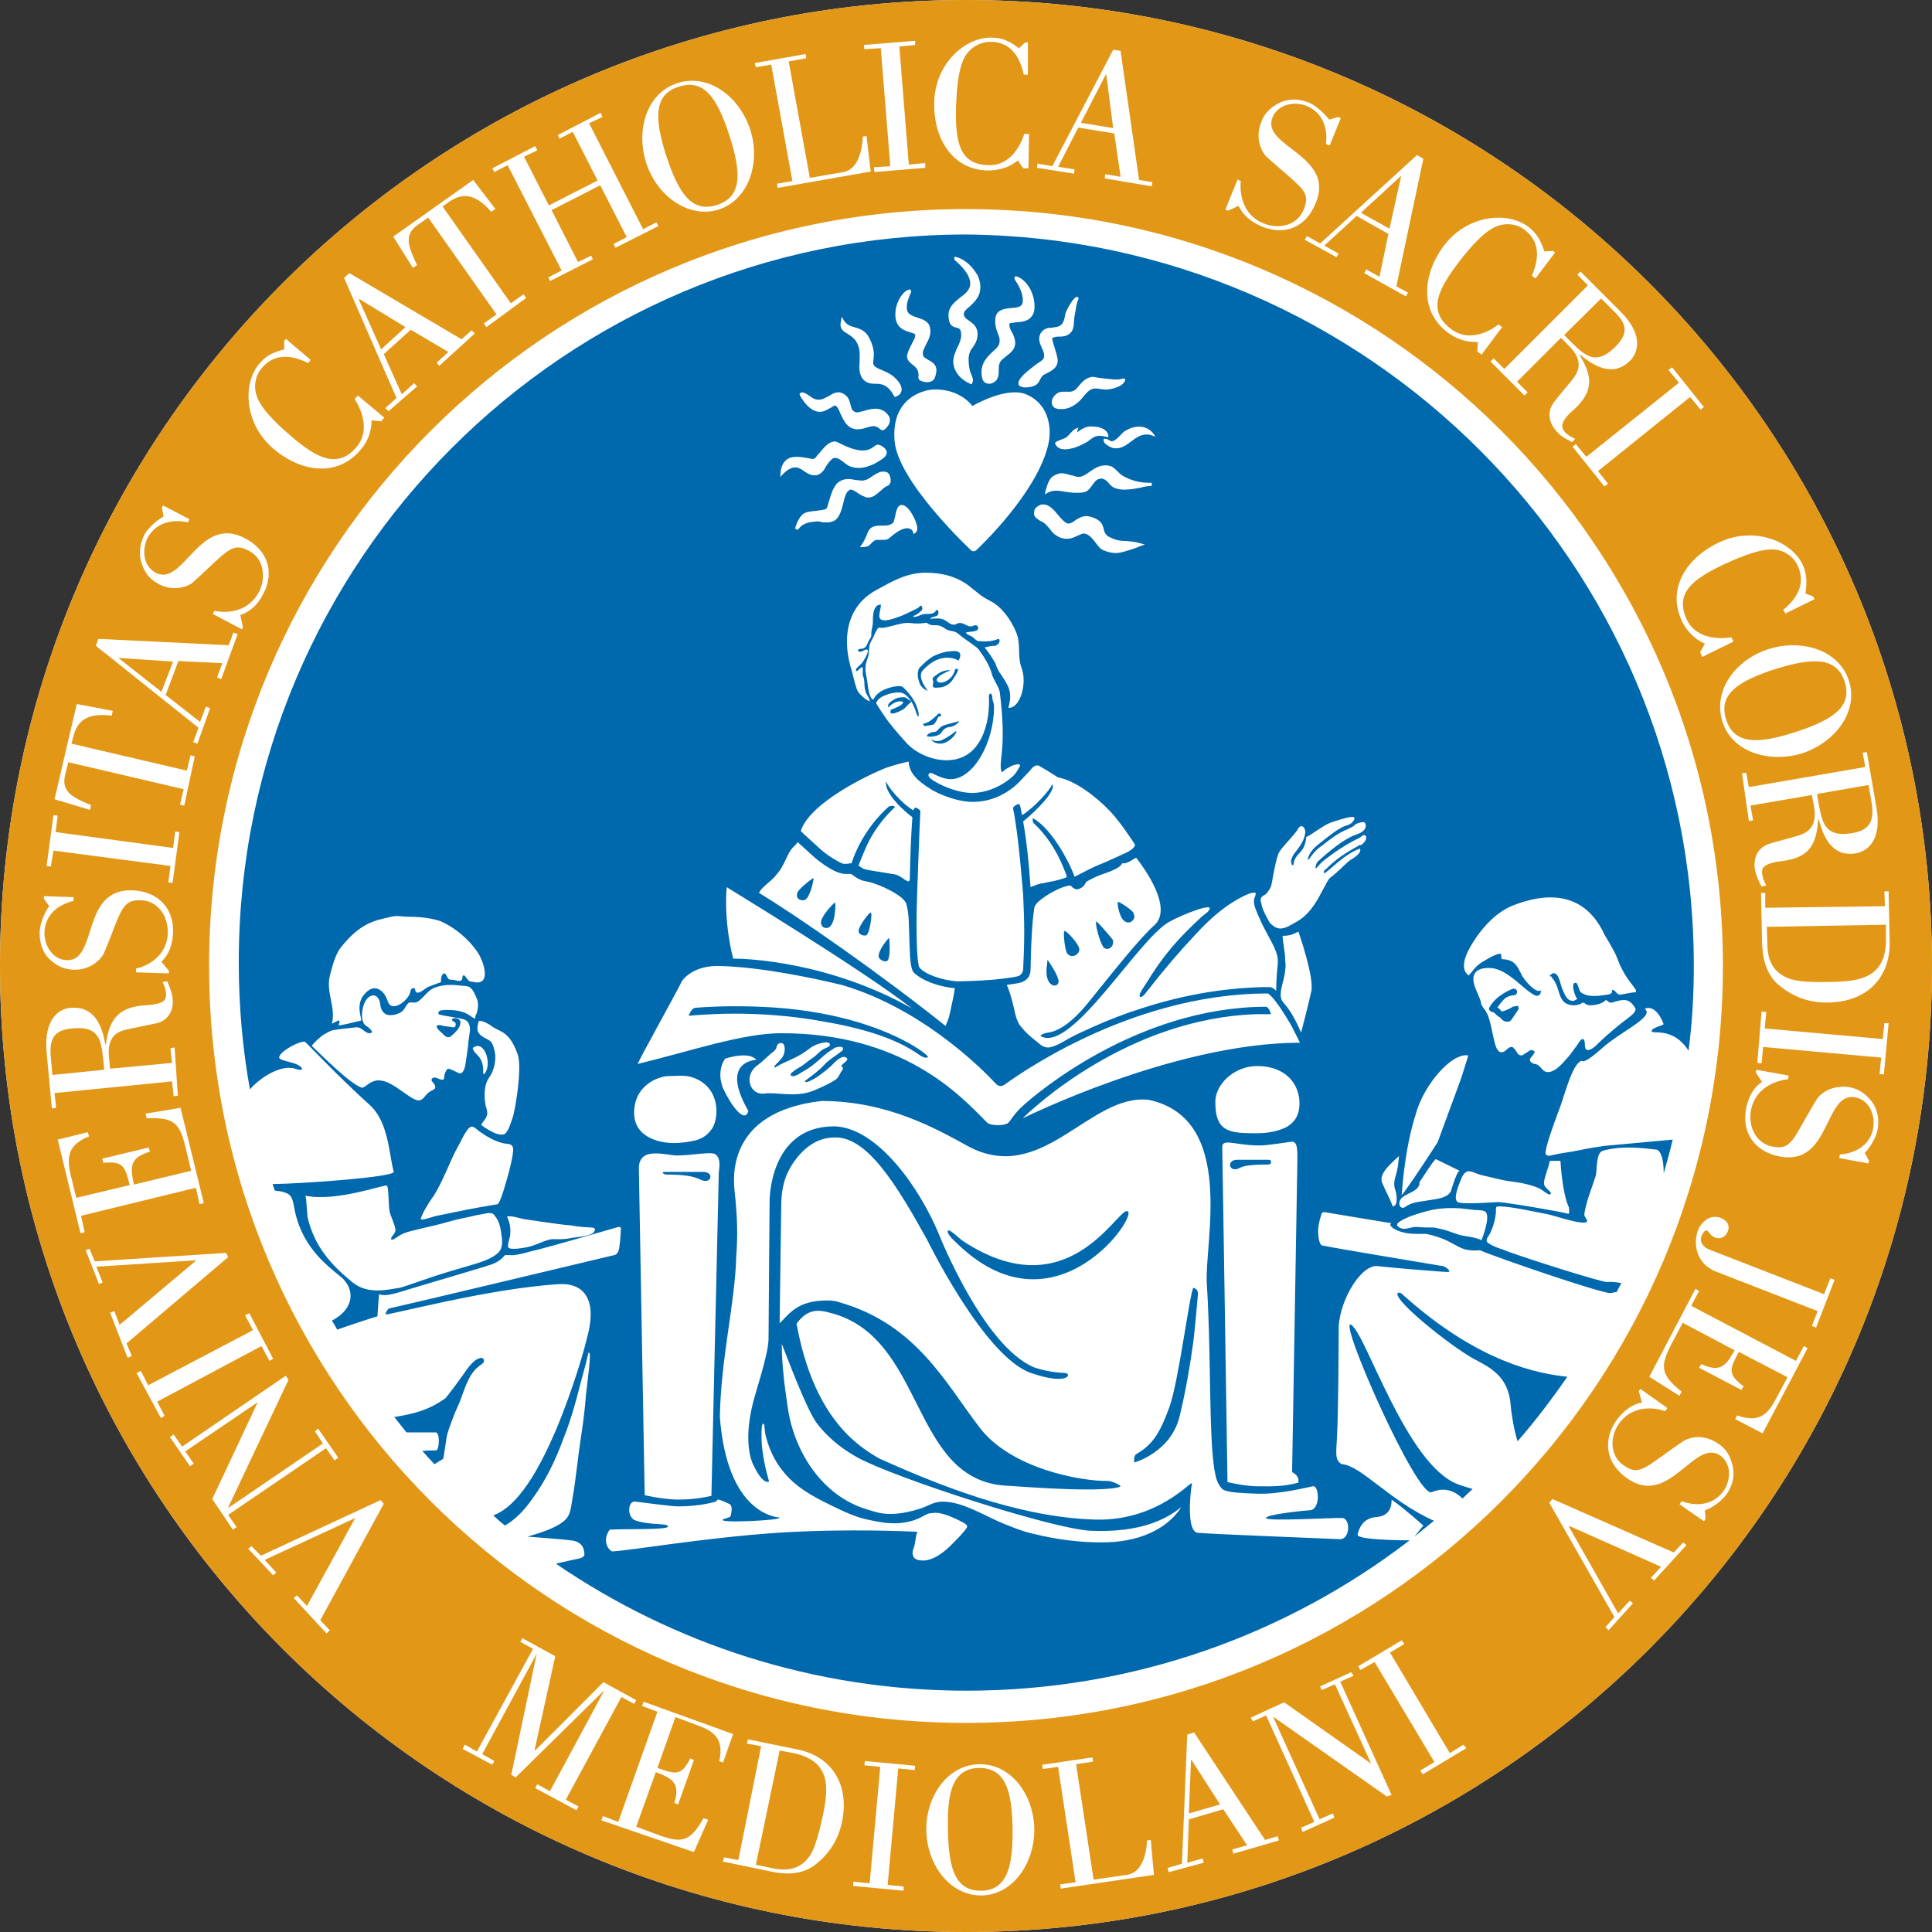 <?xml version="1.0" encoding="UTF-8"?>
<!-- Generator: Adobe Illustrator 27.0.0, SVG Export Plug-In . SVG Version: 6.00 Build 0)  -->
<svg xmlns="http://www.w3.org/2000/svg" xmlns:xlink="http://www.w3.org/1999/xlink" version="1.1" id="Layer_1" x="0px" y="0px" viewBox="0 0 512 512" style="enable-background:new 0 0 512 512;" xml:space="preserve">
<rect x="0" y="0" width="512" height="512" fill="#333333" stroke="none"/>
<style type="text/css">
	.st0{fill:#FFFFFF;}
	.st1{fill:#0068AC;}
	.st2{fill:#E29717;}
</style>
<g id="XMLID_1_">
	<path id="XMLID_3_" class="st0" d="M256,0C114.6,0,0,114.6,0,256s114.6,256,256,256s256-114.6,256-256S397.4,0,256,0"></path>
	<path id="XMLID_74_" class="st1" d="M251.79,177.59c-1.12,0-2.24,0.28-3.23,0.98c-0.42,0.28-0.98,0.7-1.26,0.98   c-0.28,0.42-0.14,0.42,0,0.98c0.14,0.42-0.28,1.12,0,1.54c0.28,0.28,0.98,0.14,1.4,0.14c1.54,0,2.95-0.84,3.79-2.1   c0.28-0.42,1.54-2.24,1.4-2.67c-0.14-0.28-0.7-0.28-0.84,0.14c-0.7,2.95-4.21,4.07-4.77,2.81   C247.86,178.99,252.35,177.59,251.79,177.59 M253.19,193.86c-0.84,0.7-2.52,1.82-3.51,2.24c-1.82,0.84-2.81-0.28-2.81-0.14   c-0.14,0.42,2.1,2.1,4.63,0.28C253.48,194.84,253.76,193.3,253.19,193.86 M248.71,189.93c0.28-0.14,0.56,0,0.56,0l0.14-0.7   l-0.7-0.14c0,0-1.26,1.4-2.67,2.24c-0.56,0.28-1.12,0.42-1.12,0.42c-0.28,0-0.28,0.28-0.28,0.28l0.42,0.42c0,0,0.28,0,0.56-0.14   c0,0,1.68-0.14,1.96-0.42C247.86,191.61,248.71,189.93,248.71,189.93 M298.64,320.95c-2.95,0-15.99,25.95-43.34,8   c-1.12-0.7-3.65-3.37-4.07-2.81c-0.42,0.56,0.98,2.1,1.82,2.81C279.57,355.59,302.57,320.95,298.64,320.95 M240.01,184.88   c-0.7-0.28-1.82,0-2.38,0.14c-0.56,0.28-2.95,1.4-2.1,2.52c-0.14-0.28,2.1-2.24,3.79-1.54c0.28,0.7-2.1,1.68-3.23,2.1   c-0.84,2.1,2.52,0.28,3.09,0c1.12-0.7,1.54-1.68,2.24-1.96C241.83,185.86,240.15,185.02,240.01,184.88 M253.9,191.19   c0,0-2.1,0.56-3.65,0.98c-1.82,0.7-1.54,1.82-2.81,1.82c-1.4,0.14-1.82,0.98-1.82,0.98c-0.28,0.42,2.81,0.42,3.79-0.7   c1.12-1.96,2.24-1.4,3.09-1.82C253.33,192.18,254.74,190.91,253.9,191.19 M327.26,309.87c1.82,0,0.28-1.26,8.84-1.26   c0.98,0,0.98-1.26,0.14-1.26h-8.28C325.3,307.34,325.58,309.87,327.26,309.87 M217.56,244.64c0.14,0.98,0.84,1.4,1.68,1.26   c2.24-0.28,2.24-6.59,2.1-6.73C221.21,239.03,217.42,242.81,217.56,244.64 M227.52,246.74c0,0.84,1.26,1.4,2.1,1.12   c0.84-0.56,1.68-5.89,1.12-6.03C230.47,241.69,227.66,245.2,227.52,246.74 M211.39,236.36c-0.84,1.96,1.12,2.52,1.96,2.1   c1.4-0.7,2.38-5.61,2.24-5.75C215.46,232.57,212.09,235.24,211.39,236.36 M232.85,253.48c0.14,0.84,1.26,1.4,2.1,1.26   c1.26-0.42,0.7-6.17,0.7-6.17C235.52,248.43,232.71,251.79,232.85,253.48 M252.63,172.54c-2.38,0.14-2.95,0.42-4.77,1.12   c-1.82,0.7-4.35,3.51-4.35,3.51s-0.56,1.4-0.14,2.81c0.42,1.4,0.42,1.54,1.12,2.24s1.4,0.84,1.4,0.84s-2.95-3.51-1.4-5.33   c5.05-5.61,9.54-2.67,9.54-2.67S255.72,172.4,252.63,172.54 M243.66,279.57c0.14,0.14,1.68,1.12,2.24,0.56   c0.42-0.42-9.12-8-27.91-11.5c-8.7-1.68-17.11-1.96-23.29-1.96c-6.31,0-10.52,0.42-10.52,0.42c-0.98,0.14-1.68,2.1-1.68,2.1   s5.89-0.56,12.2-0.56c6.03,0,14.31,0.42,22.86,1.96C228.37,272.41,237.34,275.08,243.66,279.57 M316.32,341.29   c-0.84-0.28-3.93,24.97-6.45,31.7c-2.67,7.29-4.63,9.96-8.7,12.34c-0.84,0.42-0.56,2.24-0.56,2.24s9.82-2.67,12.06-12.48   c1.54-6.31,2.81-13.89,3.51-19.08c0.42-2.81,1.26-12.76,1.26-12.76l0,0C317.58,342.13,317.16,341.57,316.32,341.29 M186.28,310.57   h-10.24c-0.84,0-0.28,0.7,0.7,0.7c8.56,0,8.42,1.68,10.24,1.68C188.67,312.95,188.95,310.57,186.28,310.57 M294.86,248.99   c-0.56-0.7-4.07-4.91-4.35-4.77c-0.42,0.28,0.98,5.89,2.1,7.01C294.01,252.07,295.42,250.53,294.86,248.99 M116.71,273.39   c0.7,0.56,1.12,1.26,1.68,1.4c0.42,0.14,0.84,0.14,1.4-0.42c0.7-0.56,1.82-1.68,2.1-2.67c0.28-0.98,0.14-1.54-0.84-1.82   c-0.28-0.14-1.26-0.14-1.26,0.42c0,0.42,0.98,0.42,0.98,1.12c0,1.12-0.7,0.84-1.54,0.7s-1.54-0.14-2.38-0.42   C115.16,271.43,115.59,272.41,116.71,273.39 M433.45,267.36c0,0-0.56-1.26-1.68-1.96c-1.12-0.7-2.52-0.28-3.65,0   c-0.42,0.14-0.98,0.42-1.54,0.28l-0.98-0.7c-0.98,1.12-3.23,1.54-4.63,1.4c-0.56-0.14-0.7-0.28-1.12-0.56   c-0.56-0.28-0.28-0.14-0.84,0.14c-1.26,0.7-3.23,0.56-4.35-0.28c-1.12-0.84-1.54-2.81-1.96-4.07c-0.56-1.4-0.98-2.1-1.26-2.24   l-0.28-0.56l-0.56-0.14c0.28-0.28,0.56-0.56,0.84-0.7c1.68-0.56,2.1,3.09,2.52,3.93c0.42,0.98,0.84,2.24,1.68,2.95   c0.42,0.28,0.84,0.42,1.4,0.42l0.98-0.56c-0.7-0.56-1.96-4.77-0.28-4.21c0.42,0.14,0.7,1.96,1.12,2.38   c1.54,1.4,4.35,1.12,6.17,0.84c0.84-0.14,2.67-0.14,2.1-1.4c0.98,0,1.12,0.98,1.96,1.26c0.42,0.14,4.21-0.84,4.35-0.56   c0.84-0.98-2.38-2.52-4.77-8.84c-0.42-1.26-1.4-3.09-3.37-6.31c-3.37-7.43-10.24-13.33-24.13-8c-4.07,1.54-7.57,5.05-9.96,8.56   c-1.54,2.24-5.19,7.86-1.96,10.1c0.14-0.28,0.42-0.56,0.56-0.7c1.4-1.82,2.24-2.52,4.07-3.51c0.14-0.14,4.07-2.38,3.93-1.26   c0,0.42,0.14,0.84,0.14,1.12c3.65,0.14,4.07,1.82,5.47,4.49c0.56,0.98,3.51,4.77,5.05,3.79c-0.14,0.42-0.28,0.84-0.28,0.98   l-0.56,0.42c-0.7,0.28-1.68-0.56-2.67-1.26c-2.52-1.96-5.19-4.77-8.28-5.75c-1.68-0.56-4.63-0.56-5.75,0.98   c-1.4,1.96,0.7,5.19,1.4,7.29c0.14,0.42,0.14,0.98,0.42,1.4c0.28,0.56,0.7,0.98,0.98,1.4c0.28,0.7,0.28,0.42,0.56,1.12   c0.42,0.98,0.98,3.37,1.12,4.21c0.28,1.26,0.42,1.82,0.7,3.09c0.28,0.98,0.84,3.09,2.38,2.38c0.7-0.28,1.12-1.12,1.96-1.26   c0.42-0.14,0.7,0.28,1.26,0.98c0.42,0.7,0.42,0.42,0.42,0.7c0.28,0.42,1.12,0.84,1.68,0.28c1.68-0.98,1.68-1.26,2.1-1.12   c0.98,0.28,1.26,0.28-0.42,2.24c-0.28,1.12,1.12,1.4,1.12,1.4c1.96,0.14,1.96,2.67,4.21,2.1c1.82-0.42,3.37-2.38,4.63-3.79   c0.84-0.84,1.26-1.68,2.38-3.09c0.42-0.56,1.4-2.52,1.96-1.54c0.28,0.42,0.14,1.26,0.28,1.82c0.14,1.4,1.68,0.98,3.37-0.84   C430.92,269.47,433.31,269.19,433.45,267.36 M409.32,312.53c-0.56,1.96,0.56,2.24,1.68,3.51c0,1.26-1.54-0.14-2.38-0.7l-0.7-0.42   c-2.24-0.98-5.05-1.54-7.43-1.82c-2.38-0.28-3.51-0.7-7.86-1.68c-2.38-0.56-3.93-2.38-5.33,0.84c-0.56,1.4-2.38,5.47-0.98,6.31   c1.12,0.7,9.96,0,10.66,0c1.96,0,17.53,2.67,18.52,3.09c0.56,0.28,0.28-1.68,0.28-1.68c-1.82-3.79-2.24-12.34-2.24-12.34h-2.81   C410.3,309.58,409.74,310.71,409.32,312.53 M393.75,321.23c-0.42-0.56-2.24-0.56-2.81-0.56c-1.26-0.14-2.38-0.28-3.65-0.42   c-2.1-0.14-5.47-0.28-9.12,0.7c-2.52,0.7-5.05,1.4-7.29,2.81c-1.26,0.84-0.42,1.54,0.7,1.82c1.4,0.28,2.52-0.56,3.93-0.42   c1.54,0.14,2.81,0.14,4.21,0.14c0.7,0,1.4,0.28,2.24,0.42c2.1,0.42,4.07,1.54,6.17,1.82c1.68,0.28,2.95,0.42,4.49,1.12   C393.19,327.26,394.87,322.49,393.75,321.23 M369.76,315.34c-0.56-1.54-0.14-2.95,0.28-4.35c0.42-1.4,0.56-3.09,0.7-4.63   c-1.4,1.4-5.47,4.49-4.49,7.01c0.84,2.1,2.1,4.21,2.81,6.31C370.74,319.68,370.04,316.04,369.76,315.34 M361.77,221.35   c-0.56-0.28-1.26,0.7-2.1,0.98c-1.82,0.84-3.79,2.1-5.89,3.51c-1.96,1.4-3.09,2.24-3.79,2.95l-1.26,1.4   c-0.28-0.28,0.14-1.4,0.42-1.82c0.14,0,6.03-5.89,10.52-7.29c2.38-0.84,2.52-2.24,2.1-2.95c-0.42-0.7-2.52,0.28-2.52,0.28   c-0.56,0.7-0.98,0.7-2.24,1.4c-1.96,0.7-4.49,2.52-6.73,4.35c-2.52,1.54-3.65,4.49-3.65,3.51c0-0.7,0.7-2.1,2.1-3.37   c2.1-1.68,5.75-4.77,7.86-5.47c1.96-0.42,2.67-1.96,2.24-2.24c-0.56-0.42-3.65,0.56-6.17,1.4c-1.96,0.7-5.47,3.51-6.45,3.79   c-0.42,3.23-1.26,3.51-2.52,5.05c-1.12,1.54-0.7,2.1-0.98,2.38c-0.42,0.42-0.84-1.12-0.28-1.96c0,0,0-0.42,1.26-1.96   c2.1-2.67,2.1-4.07,2.24-4.77c0-0.56-0.42-1.82-1.26-1.54c-0.56,0.14-0.84,1.12-1.26,1.54c-0.42,0.56-0.98,1.12-1.54,1.82   c-0.98,1.12-1.96,2.1-2.81,3.37c-0.84,1.12-1.96,8-1.96,8c-0.14,0.28,0,1.26-1.26,2.81c-0.42,0.7-1.12,0.7-1.54,1.26   c-0.42,0.56-0.14,1.26,0,1.82c0.14,0.98,0.7,2.1,1.12,2.95c0.56,0.98,0.84,1.96,1.82,2.67c1.68,1.4,3.23,0.84,4.91-0.14   c1.68-0.84,3.23-1.82,4.49-3.23c2.1-2.24,3.37-5.05,4.91-7.86c0.28-0.56,0.56-0.98,0.98-1.4c1.96-1.4,4.49-4.21,5.47-4.77   c1.26-0.7,2.95-1.96,2.38-2.95c-4.49,1.68-8.28,6.17-9.54,6.59c0-0.98,0-0.56,0.84-1.4c3.65-3.65,7.01-5.05,8.7-6.17   C360.5,224.44,362.89,222.33,361.77,221.35 M347.88,393.89c-1.68,0.28-8.42,2.1-14.45,1.96c-9.82-0.28-9.4-0.98-10.38-2.38   c-3.09-4.49-1.82-31.14-3.23-53.3c-0.7-10.8,7.86-43.63-15.29-48.68c-15.71-1.96-28.34,23-48.11,12.2   c-8.42-4.63-21.32-11.92-38.72-11.92c-25.67,2.95-23.29,21.18-23,24.13c0.7,6.45,0.84,11.5,0.42,16.83   c-0.28,12.48-4.07,26.93-4.35,42.78c1.96,25.81,15.01,26.51,15.71,26.65c1.68,0.7-17.53,1.68-14.73,0.42   c1.26-0.42,1.82-0.42,1.96-1.12c0.14-0.98,0.56-2.52-0.56-2.95c-2.24-1.12-2.95-1.12-2.95-1.12s-0.28,0.42-0.56,0.56   c0,0-3.93,1.26-9.82,1.26c-1.96,0-10.1-1.12-11.36-1.26c-2.24-0.42-2.38,4.49,0.14,5.05c3.65,1.26,8.42,0.56,8.42,1.54   s-11.78,0.56-15.43,0.84c-1.54,1.96-1.26,4.63,0.56,5.75c3.51,0,24.69-3.65,43.77-4.91c19.08-1.26,36.75-0.28,37.17-0.28   c-0.56,1.68-0.42,3.09-1.12,4.77c-0.42,1.4,0.28,2.52,1.26,2.67c0.7,0.14,3.93,1.26,9.4-4.49c1.12-1.12,2.67-2.67,3.51-3.93   c0.56-0.84-0.28-1.12-2.1-2.1c-1.68-0.84-4.35-1.96-6.17-1.96c-2.24,0.14-1.96,0.28-3.93,1.26c-5.33,2.67-11.22,1.12-13.33,0.7   c-3.79-0.7-6.87-2.24-10.38-3.93c-4.91-2.38-9.54-4.91-12.91-9.26c-0.98-1.26-3.09-4.07-4.35-8.98c-0.42-1.54-0.28-3.09-0.56-3.37   c-0.84-0.56-0.56,4.49-0.56,5.05c0.28,3.51,0.98,6.87,1.96,10.24c0,0-1.54,1.26-4.35-4.77c-1.4-3.37-1.68-8.84,0-15.71   c0.84-3.51,4.07-12.91,4.21-17.11l0.28-36.75c0,0-0.14-19.78,17.11-19.78c11.5,0.28,22.72,16.41,27.77,28.62   c0,0,11.64,29.46,25.11,35.21c0,0,3.65,1.4,8.28,1.54c1.82,0,1.26,3.51-8.98,0c-12.34-4.21-27.49-35.21-27.49-35.21   c-8.14-14.73-15.99-27.49-24.55-27.21c-4.91,0-8.42,3.09-10.8,6.45c-1.96,2.81-3.37,6.17-3.37,11.78l-0.42,31   c2.67-2.52,4.63-6.03,12.62-6.03c1.12,0,2.38,0.14,3.51,0.56c20.2,5.89,27.91,21.46,36.75,32.96   c8.28,11.08,27.07,14.45,34.23,14.31c0.84,0,3.79,1.26,3.09,1.54c-5.33,1.82-30.58-0.42-30.16-0.28   c-25.67-1.54-21.18-39.56-46.85-45.87c-2.52-0.7-5.75-1.26-8.7,2.95c4.49,24.69,15.85,32.26,22.02,35.77   c14.45,6.45,36.19,15.57,57.23,16.13c16.83,0.42,25.81-10.94,25.53-9.54c-0.56,3.09-1.4,12.76,1.54,13.05   c2.67,0.28,37.59,1.68,37.73,1.68c2.67,0,2.81-5.47,0.56-5.61c-2.1-0.14-20.2,0.98-20.2,0s10.24-1.96,11.92-2.1   C349.98,399.64,349.56,393.47,347.88,393.89 M313.09,399.36c-3.79,3.09-10.52,6.87-23.99,6.31c-10.1-0.42-52.46-14.17-62-19.5   c-2.95-1.68-6.87-4.21-10.52-8.84c-2.81-3.65-7.86-17.39-9.4-21.18c0,5.33,0.7,10.94,1.54,16.55c1.54,11.5,8.84,23.71,21.18,27.35   c2.1,0.56,5.47,2.38,13.61-0.14c2.38-0.7,3.79-1.96,6.31-1.96c5.47,0,11.36,3.93,16.27,5.89c2.52,0.98,4.77,1.96,7.29,2.52   c2.81,0.7,9.82,2.38,18.24,2.38C301.87,408.9,309.44,405.11,313.09,399.36 M189.79,306.08c-0.7-1.12-6.17,0.14-10.52,0.14   c-3.23-0.14-10.24-2.52-9.96,3.79l1.54,86.13l0.14,0.14c3.23,0.7,6.31,1.12,8.84,1.12c4.35,0,7.43-0.7,8.7-0.98   c0.14-7.43,1.96-84.87,1.96-85.71C190.63,309.3,191.05,307.2,189.79,306.08 M168.05,295.14c0.14,6.45,7.15,8.14,12.06,7.72   c4.49-0.42,6.73-0.98,8.7-3.93c1.82-3.09,1.96-10.8-5.05-13.33c-2.1-0.84-4.91-0.42-6.87-0.42   C174.5,285.32,167.91,287.56,168.05,295.14 M200.45,280.83c-1.54-1.68-5.19-1.26-8.28-0.28c-1.26,1.82-1.82,4.63-0.56,7.86   c2.24,4.77,5.75,9.4,6.73,6.03C192.88,285.04,195.68,281.39,200.45,280.83 M222.9,282.51c0.42-0.7,2.1-1.54,1.54-2.1   c-1.26-1.12-3.09,0.98-4.21,2.1c-1.26,1.12-2.67,2.24-4.21,3.23c-0.28,0.14-2.81,1.68-2.67,0.7c1.82-1.4,3.65-2.67,5.19-4.35   c1.12-1.26,3.09-2.38,4.49-3.51c0.7-0.56,0.56-1.4-0.98-1.12c-0.98,0.14-1.26,0.56-1.54,0.7c-1.68,0.98-2.81,2.24-4.21,3.37   c-1.12,0.98-2.38,1.82-3.65,2.52c-0.7,0.42-1.82,1.26-2.67,1.12c-1.82-0.28,1.96-2.38,2.52-2.67c1.12-0.84,2.1-1.68,3.23-2.38   c0.84-0.7,1.54-1.54,2.52-2.1c0.42-0.28,1.82-0.56,1.68-1.26c-0.14-0.7-1.4-0.56-1.82-0.42c-1.68,0.28-2.95,0.98-4.35,2.1   c-2.81,2.1-5.75,2.81-8.42,4.49c-0.84-0.42,2.24-1.96,2.52-4.07c0.28-1.26,0-2.81-1.26-2.38c-0.56,0.14-0.7,0.56-0.84,1.12   c-0.28,0.84-0.84,1.12-1.54,1.68c-1.12,0.98-2.24,2.1-3.37,2.95c-3.93,2.67-2.24,8.14,1.82,7.57c3.23-0.42,8,1.12,12.76-0.7   c3.79-1.54,6.17-2.95,6.45-3.37c0.42-0.42,0.84-1.54,1.4-2.24C223.6,283.07,223.18,282.65,222.9,282.51 M344.37,292.47   c0-0.56,0-1.12-0.14-1.82c-0.84-4.91-4.91-8.14-11.08-8.14c-6.03,0-11.08,4.77-11.08,9.54c0,4.35,1.12,6.17,2.81,7.15   c1.68,0.98,4.35,1.12,7.43,1.12c0.28,0,0.56,0,0.84,0c2.81,0,5.75-0.56,7.86-1.68C343.11,297.38,344.37,295.56,344.37,292.47    M325.3,392.77c1.26,0.28,4.77,1.12,8.42,1.12c3.23,0,6.31,0.14,10.38-0.98c0,0,0,0.56,0-0.7s-1.68-2.1-1.68-2.1   s1.4-81.92,1.4-82.62c0-2.52,0.14-5.19-1.68-4.91c-0.28,0-6.03,0.98-8.28,0.98c-3.51,0-6.03-0.56-7.43-0.7   c-1.82-0.28-2.52,0.14-2.52,0.98S325.3,390.52,325.3,392.77 M340.59,257.12c-0.14,1.82-0.84,3.65-1.12,5.47   c-0.28,2.38,0.28,2.67,1.68,4.35c2.1,2.81,3.65,6.73,3.65,6.73s2.1-8,2.67-10.8c0.14-0.42,0.14-0.84,0.14-1.26   c0-4.35-2.81-12.62-3.51-14.73c-1.54,0.84-2.52,1.12-4.21,1.12c0.14,2.24,0.7,4.35,0.7,6.59   C340.73,255.44,340.73,256.28,340.59,257.12 M169.03,281.95c13.89-3.37,27.77-8.14,38.01-8.14c32.12,0,47.27,16.27,54.43,23.57   c0.98,1.12,5.05,0.98,5.75,0.14c0.56-0.42,1.54-2.52,4.35-4.91c2.38-2.1,29.32-25.67,63.82-25.81c0.98,0,1.4,1.96,1.4,1.96   s-2.81,0-3.51,0c-34.51,0.98-60.04,25.39-62.28,27.63c-0.28,0.14,40.12-20.06,73.5-20.06l-1.96-3.93c0-0.14-4.21-7.43-6.17-8.84   c-0.28-0.28-0.42-0.28-0.42-0.28c-37.73,0-68.73,23.57-69.3,23.85c-1.4,1.12-2.1,0.7-2.81,0c-0.28-0.28-17.25-19.22-40.68-26.09   c-8.14-1.96-21.6-4.77-32.54-5.05c-6.03-0.14-8.98,2.67-9.96,4.07C180.53,260.77,168.61,282.09,169.03,281.95 M194.28,254.04   c3.93,0,25.39,0.84,47.41,13.19c-13.75-10.66-48.96-31.98-49.1-32.12C192.6,235.24,191.61,243.09,194.28,254.04 M201.15,236.64   c9.82,5.89,32.4,21.6,49.38,35.21l0.14-0.14c0.14-0.28,0.28-0.84,0.56-1.4c0.42-1.12,0.7-2.67,0.98-4.07   c0.42-1.68,0.7-3.37,0.84-4.35c-4.49-0.42-8.84-2.1-10.94-4.21c-0.42-0.56-0.56-1.26-0.7-2.1c-0.14-0.84-0.28-1.96-0.28-3.37   c-0.14-2.1-0.14-4.63-0.28-7.43c0,0,0-3.09-0.7-5.33c-0.7-2.1-6.87-5.05-9.96-5.75c-1.82-0.28-2.81-0.7-4.21-1.82   c-0.42-0.28-0.42-0.28-0.7-0.28c-0.14,0-0.56,0-1.12,0c-0.28,0-0.7,0-1.12-0.14c-2.24-0.42-5.33-2.67-7.15-4.21   c-1.26-1.12-3.09-2.81-4.49-4.07c-0.28,0.42-0.7,0.84-1.12,1.26c-1.68,1.54-2.38,5.05-4.35,7.15   C204.52,233.56,201.85,234.96,201.15,236.64 M206.76,126.39l0.84-0.84c0,0,1.54-1.68,3.09-1.68h0.42c0.7,0.14,1.4,0.56,1.96,0.98   c0.84,0.56,1.68,1.12,2.81,1.12c0.28,0,0.56,0,0.84-0.14c1.12-0.42,1.68-1.26,2.1-2.1c0.42-0.7,0.84-1.26,1.54-1.96   c0.28-0.28,0.56-0.42,0.98-0.42c0.7,0,1.54,0.56,2.38,1.26c0.56,0.42,1.12,0.84,1.54,0.98c0.7,0.28,1.54,0.42,2.24,0.42   c2.95,0,5.61-1.82,6.87-2.81c0.7-0.7,0.7-1.4,0.56-1.68c-0.28-0.84-1.54-1.68-2.38-1.68c-0.28,0-0.56,0.28-0.84,0.42   c-0.56,0.42-1.4,1.12-3.09,1.12s-3.79-0.7-6.45-2.1c-0.28-0.14-0.7-0.28-0.98-0.28c-1.26,0-2.38,1.12-3.37,2.24l-0.56,0.7   c-0.42,0.42-0.7,0.7-0.84,0.98c-0.42,0.56-0.56,0.7-0.98,0.7h-0.28c-0.14,0-0.42-0.14-0.7-0.14c-0.84-0.14-2.1-0.42-3.23-0.42   c-0.98,0-1.68,0.14-2.24,0.42c-1.96,0.98-2.1,3.51-2.1,3.51L206.76,126.39z M213.08,106.47c1.4,1.82,2.81,2.67,4.21,2.67   c1.12,0,2.1-0.7,2.95-1.12c0.42-0.28,0.84-0.56,1.12-0.56l0,0c0.7,0.42,0.98,1.26,1.4,2.24c0.42,0.84,0.84,1.82,1.54,2.67   c0.84,0.98,1.82,1.4,2.95,1.4c0.7,0,1.54-0.14,2.24-0.42c0.7-0.14,1.4-0.42,1.96-0.42c0.7,0,1.26,0.28,1.82,0.84l0.56,0.28   c0.56,0,1.12-0.7,1.54-1.26c0.56-0.84,0.56-1.82,0.28-2.38c-0.84-1.4-2.1-2.1-3.65-2.1c-0.98,0-2.1,0.28-2.95,0.56   c-0.7,0.14-1.4,0.42-1.96,0.42l-0.56-0.14c-0.7-0.28-0.84-0.84-1.12-1.82c-0.28-1.12-0.56-2.38-2.1-3.09   c-0.28-0.14-0.7-0.28-1.12-0.28c-0.84,0-1.68,0.42-2.52,0.98c-0.84,0.42-1.68,0.98-2.67,0.98c-0.56,0-1.26-0.14-1.82-0.56   c-1.54-1.12-2.24-1.4-2.67-1.4l-0.56,0.28C211.81,104.5,211.95,104.92,213.08,106.47 M224.72,88.51c0.98,0.7,2.24,1.4,2.81,3.37   c0.42,1.26,0.28,2.52,0.28,3.93c-0.14,1.68-0.14,3.37,0.84,4.63c0.98,1.12,2.1,1.26,3.23,1.26c1.68,0,3.37,0.14,5.05,3.23   l0.14,0.28l0.42-0.14c0.84-0.28,1.26-0.84,1.4-1.4c0.28-1.26-0.7-2.52-1.4-3.23c-0.98-0.98-1.54-1.4-3.79-2.38l-0.98-0.42   c-1.4-0.7-1.4-1.12-1.26-2.24c0.14-1.12,0.42-2.95-1.12-5.89c-0.98-1.96-2.52-2.38-3.93-2.81c-1.12-0.28-2.1-0.7-2.81-1.82   l-0.56-0.98l-0.14,1.12C222.33,87.11,223.46,87.81,224.72,88.51 M241.27,88.09c0.56,0.14,1.26,0.42,1.26,0.56   c0.14,0.7-0.42,1.54-0.84,2.38c-0.42,0.84-0.98,1.82-1.26,2.95c-0.28,1.26,0.56,1.96,1.4,2.67c0.98,0.7,1.82,1.54,1.54,3.37   l0.14,0.56c0.42,0.42,1.4,0.7,2.1,0.7c1.12,0,1.82-0.42,2.1-1.12c1.26-3.23-0.42-4.07-1.68-4.77c-0.7-0.42-1.26-0.7-1.4-1.26   c-0.28-0.84,0.28-1.82,0.84-2.95c0.7-1.26,1.4-2.81,0.98-4.35c-0.28-1.68-1.96-2.24-3.37-2.67c-1.26-0.42-2.38-0.84-2.67-1.82   c-0.42-1.82,0.56-3.65,0.84-4.49c0.28-0.42,0.28-0.7,0.14-0.84l-0.14-0.28h-0.28c-0.56,0-2.52,1.12-3.51,4.77   C236.5,86.69,239.45,87.53,241.27,88.09 M257.12,75.19c0,1.54-1.26,2.67-2.67,3.65c-1.54,1.26-3.09,2.52-3.09,4.63   c0,2.67,0.98,3.09,2.1,3.37c0.7,0.14,1.26,0.28,1.26,1.96c0,1.12-0.42,2.1-0.98,3.23c-0.56,1.26-1.12,2.38-1.12,3.93   c0.14,2.38,1.68,4.49,4.49,5.75l0.42,0.14l0.14-0.42c0.42-0.7,0-1.54-0.28-2.24l-0.28-0.7c-0.28-0.98-0.42-2.1-0.42-3.23   c0-1.68,0.56-2.52,1.12-3.23c0.56-0.84,1.26-1.82,1.26-3.51c0-1.96-1.26-2.81-2.24-3.51c-0.84-0.56-1.4-0.98-1.4-1.82   c0-0.7,0.7-1.26,1.54-1.96c1.68-1.54,3.93-3.65,2.24-8c-2.38-4.35-5.61-5.19-6.31-5.19h0.28l-0.28,0.14v0.28   c0,0.28,0,0.42,0.56,0.84C254.32,70.14,257.12,72.52,257.12,75.19 M260.35,100.44c0.28,0.84,0.98,1.26,1.82,1.26   c0.42,0,0.84-0.14,1.26-0.42c1.26-0.7,1.26-2.24,1.26-3.51c0-0.42,0-0.84,0.14-1.26c0.14-0.84,0.98-1.4,1.82-2.1   c1.26-0.98,2.52-1.96,2.38-3.79c-0.14-1.4-0.7-2.24-0.98-2.81c-0.42-0.7-0.56-1.12-0.56-1.96c0-0.28,0.84-0.28,1.68-0.42   c1.4-0.14,3.09-0.14,4.21-1.54c0.84-0.98,0.98-2.67,0.56-4.77c-0.98-4.35-4.07-5.89-4.63-5.89h-0.28l-0.14,0.28   c-0.14,0.28,0,0.42,0.28,0.98c0.7,0.98,2.24,3.65,1.82,5.75c-0.28,1.12-1.26,1.26-3.09,1.4c-1.68,0.14-3.65,0.42-4.07,2.38   c-0.28,1.82,0.14,3.09,0.56,4.21c0.42,0.98,0.7,1.82,0.42,2.81c-0.14,0.7-0.84,1.4-1.68,2.1   C261.47,94.68,259.37,96.79,260.35,100.44 M276.62,94.83l-0.14,0.28c-0.14,0.28-0.98,0.84-1.82,1.4c-2.81,2.1-4.77,3.79-4.77,5.05   c0,0.42,0.14,0.7,0.56,0.84c0.28,0.14,0.7,0.28,1.26,0.28c0.98,0,2.1-0.28,2.67-0.56c0.7-0.42,0.98-0.98,1.26-1.54   c0.28-0.56,0.56-0.98,0.98-1.26c0.28-0.14,0.56-0.28,0.84-0.42c1.12-0.56,2.67-1.4,2.81-2.95c0.14-0.84-0.28-2.1-0.7-3.51   c-0.28-0.98-0.84-2.52-0.7-2.81c0.56-0.42,1.26-0.42,1.96-0.42c0.98,0,2.24-0.14,3.09-1.26c0.56-0.7,0.7-1.96,0.7-2.95   c0-0.42,0.14-0.84,0.14-1.26c0.14-0.42,0.14-0.98,0.28-1.4c0.14-0.98,0.28-1.96,0.7-2.95l0.14-0.28l-0.28-0.42h-0.28   c-0.14,0-0.28,0-1.12,0.98c-0.7,0.98-1.26,1.96-1.68,2.95c-0.14,0.42-0.28,0.7-0.28,1.12c-0.28,1.26-0.56,2.38-1.82,2.81   c-0.42,0.14-0.98,0.14-1.54,0.28c-0.98,0-2.1,0.14-2.95,1.26c-0.98,1.4-0.42,2.81,0.14,4.07C276.48,93,276.9,93.98,276.62,94.83    M286.02,102.12c-0.28,0.28-0.56,0.7-0.84,0.98c-0.42,0.42-0.84,0.56-1.4,0.7c-0.28,0-0.56,0-0.7,0h-0.98c-0.7,0-1.4,0-2.1,0.56   c-0.84,0.56-1.4,1.68-1.26,2.52c0.14,0.7,0.56,1.26,1.26,1.4c0.42,0.14,0.98,0.14,1.4,0.14c1.54,0,3.09-0.7,4.63-2.1   c0.28-0.28,0.7-0.7,0.98-1.12c0.98-1.12,1.82-2.24,3.23-2.24c0.42,0,0.84,0,1.26,0.14c0.42,0,0.98,0.14,1.4,0.14h0.28   c0.98,0,4.91-0.7,5.05-2.81l-0.84-0.14c0,0-0.14,0.28-1.4,0.28c-1.4,0-3.23-0.28-4.63-0.42c-0.84-0.14-1.54-0.28-1.96-0.28l0,0   C287.7,100.16,286.86,101.14,286.02,102.12 M301.87,113.06c-1.4,0-2.81,0.56-3.65,1.12c-0.56,0.28-0.98,0.84-1.4,1.26   c-0.7,0.7-1.4,1.4-2.24,1.54l-0.56-0.28c-0.28-0.14-0.56-0.42-1.12-0.42h-0.42v0.42c-0.14,0.84,1.54,1.68,2.24,1.96   c0.42,0.14,0.7,0.14,1.12,0.14c3.09,0,4.77-3.65,8-3.65c0.42,0,0.7,0,1.12,0.14l1.26,0.42l-0.7-0.98   C304.53,113.62,303.27,113.06,301.87,113.06 M235.94,126.53c-0.14-0.42-0.28-1.54-1.68-1.54h-0.56c-0.98,0.14-1.96,0.84-2.81,1.4   c-0.56,0.42-1.12,0.7-1.54,0.84c-0.28,0-0.56,0.14-0.84,0.14c-0.56,0-1.12-0.14-1.68-0.14c-0.7-0.14-1.26-0.28-1.96-0.28   c-0.84,0-1.54,0.14-2.24,0.56c-1.68,0.84-2.38,3.51-2.95,5.33c-0.28,0.84-0.42,1.68-0.7,1.96c-0.28,0.28-1.54,0.42-2.52,0.56   c-1.54,0.14-3.23,0.28-3.93,1.12c-1.26,1.26-1.82,3.51-1.82,3.65l0.84,0.28c0-0.14,0.84-1.82,3.79-2.1c0.42,0,0.84-0.14,1.12-0.14   c0.7,0,0.98,0.14,1.26,0.14c0.28,0.14,0.56,0.14,1.12,0.14c0.42,0,0.84,0,1.4-0.14c2.1-0.42,2.67-2.81,3.23-4.91   c0.28-1.26,0.56-2.38,1.12-3.09c0.42-0.42,0.7-0.56,0.84-0.56c0.56,0,1.12,0.42,1.82,0.84c0.56,0.42,1.26,0.84,2.1,1.12   c0.28,0.14,0.56,0.14,0.84,0.14c1.26,0,2.24-0.98,3.23-1.82c0.42-0.42,0.98-0.84,1.4-1.12   C236.36,128.49,236.08,127.09,235.94,126.53 M236.78,138.45c-0.7,0.7-1.54,0.84-2.67,0.84h-0.42c-0.84,0-1.54,0-2.24,0.28   c-1.12,0.42-1.4,1.26-1.82,2.38c-0.42,0.98-0.7,1.54-1.26,2.38l-0.42,0.56c-0.14,0.28,1.82,0,2.1-0.14   c0.7-0.42,1.12-1.26,1.82-1.54c0.28-0.14,0.56-0.14,0.84-0.14h0.56h0.7c0.56,0,1.26,0,1.82-0.56c2.38-2.1,3.79-2.52,4.63-2.52   c1.12,0,1.54,0.84,1.54,0.98l0.14,0.56l0.42-0.28c0.28-0.14,0.42-0.42,0.56-0.98c0.14-1.54-1.4-4.35-2.38-5.47   c-0.7-0.7-1.26-0.98-1.68-0.98c-1.26,0-1.54,1.68-1.82,3.09C237.06,137.33,236.92,138.17,236.78,138.45 M270.87,177.45   c-0.14-0.28-0.14-0.56-0.28-0.84c-0.98-3.09,0-5.75-1.26-8.98c-1.4-3.37-3.79-6.73-6.73-8.28c-2.95-1.54-3.09-1.96-5.61-3.93   c-3.37-2.67-7.43-3.65-11.64-3.65c-5.05,0-8.84,2.24-13.19,4.63c-8.14,4.49-8.98,13.33-6.45,21.32c0.28,0.84,0.84,3.79,1.54,5.33   c0.42,0.84,2.24,2.52,3.23,2.81c0-0.7-0.7-1.68-0.98-2.24c-0.28-0.84-0.42-1.54-0.42-2.38c0-0.84-0.14-1.54-0.42-2.24   c-0.14-0.56,0.14-1.96-0.14-2.24c-0.56,0.14-1.12,1.12-1.68,1.12c-0.14-0.84,0.7-1.26,1.26-1.82c0.42-0.28,2.52-3.51,1.68-3.93   c-0.28-0.14-1.12,0.42-1.54,0.56c-0.28,0-0.98,0.14-0.84-0.42c0.14-0.42,1.12-0.28,1.4-0.42c0.98-0.42,1.12-1.54,1.54-2.24   c0.28-0.42,0.56-0.7,0.56-1.26c0-0.56,0-0.98,0.14-1.54c0.14-0.7,0.28-1.4,0.28-2.1c0-1.4,0-4.49,2.1-4.49   c0.14,0.98-0.84,3.09-0.14,3.79c0.84,0.98,3.79-0.14,4.91-0.56c1.12-0.28,5.19-2.38,5.19-2.38c0.28-0.28,0.56-0.84,0.84-0.42   c0.28,0.28,0.28,0.84,0,1.12c-0.28,0.28-0.56,0.56-0.98,0.84c-0.28,0.28-1.26,0.56-1.26,0.84c0.98,0.14,1.68-0.42,2.67-0.7   c0.98-0.14,1.96,0.14,2.95-0.42c0.28-0.14,0.42-0.7,0.7-0.7c0.56,0.14,0.42,0.98,0.28,1.26c-0.42,0.7-1.68,0.42-2.1,1.12   c1.12-0.14,2.81-0.28,3.79,0.28c0.84,0.42,1.54,1.26,2.52,1.26c0.42,0,0.7-0.28,1.26-0.42c0.56-0.14,1.26,0.14,1.82,0.42   c0.56,0.28,0.98,0.56,1.68,0.42c0.42-0.14,1.12-0.56,1.54,0c0.84,1.54-2.1,1.4-2.67,1.54l-0.42,0.14c0,0.42,1.26,0.84,1.68,1.12   s1.12,1.12,1.54,1.12c0.84,0,2.95,0.42,5.33-0.56c0.42-0.14,0.42,0.84,0.14,1.12c-0.42,0.56-1.12,0.84-1.54,0.7   c-0.28,0-1.68,0.28-2.24,0.42c1.12,1.26,2.38,3.37,2.81,4.07c0.14,0.42,0.7,2.1,1.54,3.09c1.82,2.81,3.23,4.49,1.96,8.84   C270.31,187.83,272.13,181.37,270.87,177.45 M263.43,187.27c0,9.54-5.47,19.22-11.5,19.22c-2.38,0-4.77-1.68-5.33-1.68   c-0.56,0.14-1.4,0.98,1.54,2.52c2.95,1.68,6.73,2.81,9.4,2.81c5.89,0,10.38-3.79,11.36-4.91c0.56-0.7,0.84-1.26,1.26-1.96   c0.84-1.4-1.96-0.42-2.38-0.14c-0.7,0.42-1.68,0.84-2.1,1.54c0.42-0.56-0.98,1.4-0.28-4.35c0.56-4.77,0.42-9.68-0.42-16.69   c-0.14-1.54-1.68-3.37-2.1-4.91c-0.42-1.68-1.26-3.23-2.24-4.77c-0.42-0.56-0.84-1.26-1.26-1.82c-0.56-0.7-1.4-1.12-2.1-1.68   c-1.12-0.84-2.24-1.54-3.37-2.52c-0.98-0.84-1.96-0.56-3.09-1.12c-1.12-0.7-1.54-1.12-2.95-1.12c-0.56,0-1.26,0-1.68-0.28   c-0.7-0.42-0.56-0.42-1.4-0.28c-1.12,0.14-2.24,0.14-3.37,0c-1.96-0.28-4.07,0.56-6.03,0.98c-0.56,0.14-1.12,0.28-1.68,0.28   c-0.7,0-0.84-0.28-1.26,0.42c-0.56,0.84-0.84,1.82-1.4,2.81c-0.84,1.26-0.7,2.24-0.84,3.65c-0.14,1.26-0.84,2.24-0.84,3.51   c-0.14,1.26,0.28,2.38,0.42,3.51c0.14,1.12,0.28,2.38,0.56,3.37c0.14,0.42,0.28,1.12,0.7,1.54c0.56,0.42,0.42,0,0.84-0.56   c0.84-1.12,2.1-1.82,3.37-2.24c0.84-0.28,3.37-0.98,4.07-0.28c1.26,1.26,2.38,2.52,3.23,4.21c0.42,0.84,1.12,2.67,0.84,3.65   c-0.56-0.42-0.7-1.82-1.12-2.52c-0.56-1.4-1.54-3.09-3.09-3.79c-0.98-0.42-2.95,0-3.79,0.28c-1.26,0.42-2.81,1.12-3.23,2.38   c0,0,1.96,3.37,3.93,5.75c1.54,1.96,3.23,3.79,4.21,4.91c2.95,3.09,7.29,4.49,10.52,4.49c11.08,0,11.22-14.03,11.22-14.03   c0-0.84,0.14-1.82,0-2.67c0,0,0-0.98,0.42-0.98c0.56,0,0.56,1.68,0.56,1.68C263.43,186.42,263.43,187.27,263.43,187.27    M271.57,104.36c-2.95-0.98-7.72-0.14-13.89,3.23c0,0-3.23-4.77-10.66-4.35c0,0-10.94,0.7-9.96,13.47   c0.7,10.8,20.06,28.9,20.06,28.9c0.56,0.7,1.26,0.56,1.82,0c0,0,16.83-15.71,19.08-28.9C278.58,113.06,277.88,106.75,271.57,104.36    M302.01,143.92c-1.4-0.42-2.52-0.42-3.65-0.56c-1.4,0-2.67-0.14-4.49-1.12c-0.28-0.14-0.56-0.28-0.7-0.56   c-0.42-0.42-0.56-0.98-0.7-1.54c-0.28-1.12-0.56-2.24-3.09-3.09c-0.56-0.14-0.98-0.28-1.4-0.28c-1.4,0-2.38,0.7-3.23,1.26   c-0.56,0.42-0.98,0.7-1.54,0.7h-0.28c-0.84-0.28-1.68-1.26-2.52-2.24c-1.12-1.4-2.38-2.81-3.93-2.81c-0.28,0-0.56,0-0.84,0.14   c-0.7,0.28-1.4,0.84-1.54,1.54c-0.14,0.56-0.14,1.26,0.28,1.68c0.56,0.56,0.98,0.84,1.54,1.12c0.42,0.14,0.7,0.42,1.12,0.7   c0.42,0.42,0.7,0.84,1.12,1.26c0.42,0.56,0.84,1.12,1.4,1.54c0.98,0.7,1.96,1.12,3.09,1.12c0.42,0,0.84,0,1.26-0.14   c0.42-0.14,0.84-0.28,1.4-0.56c0.7-0.28,1.4-0.7,1.96-0.7l0.56,0.14c1.12,0.42,1.96,1.54,2.67,2.52c0.56,0.7,1.12,1.4,1.68,1.68   c1.26,0.56,2.38,0.84,3.51,0.84c1.4,0,2.81-0.56,4.63-1.12c0.56-0.14,1.12-0.42,1.82-0.7l1.26-0.42L302.01,143.92z M279,126.25   c-1.4,0.98-1.82,3.79-1.96,3.93l-0.14,0.84l0.7-0.42c0.7-0.42,1.54-0.56,2.38-0.56c0.7,0,1.4,0.14,2.24,0.28   c0.98,0.14,1.96,0.28,3.09,0.28c0.56,0,1.12,0,1.82-0.14c1.12-0.14,1.82-1.12,2.38-1.96c0.56-0.7,0.98-1.4,1.68-1.54l0.7-0.14   c0.7,0,1.4,0.56,2.1,1.4c0.84,1.12,2.24,1.54,4.07,1.54l0,0c1.4,0,2.95-0.28,4.35-0.56c0.98-0.28,1.96-0.42,2.81-0.42v-0.84   c-0.28,0-0.56,0-0.84,0c-2.52,0-4.91-0.7-7.01-1.96c-0.42-0.28-0.7-0.56-1.12-0.98c-0.56-0.56-0.98-0.98-1.68-1.4   c-0.56-0.14-0.98-0.28-1.54-0.28c-1.4,0-2.52,0.56-3.37,1.12c-0.28,0.14-0.56,0.42-0.84,0.56c-0.98,0.7-1.96,1.4-3.09,1.4   l-0.7-0.14c-0.42-0.14-0.7-0.28-1.12-0.28c-0.84-0.28-1.82-0.56-2.67-0.56C280.69,125.4,279.85,125.69,279,126.25 M285.46,114.6   c0.14-0.56,0-0.84,0.42-1.26c-1.54,0.28-2.1,1.54-3.23,2.52c-0.56,0.42-2.67,0.98-2.95,1.4l-0.14,0.28l0.14,0.14   c0.28,0.7,0.98,1.4,2.52,1.4c1.4,0,3.37-0.56,5.61-1.82c0.84-0.42,1.82-1.54,2.81-1.68c0.98-0.28,2.1,0.14,3.09,0.28   c0.14-1.96-2.24-2.81-3.93-2.81C288.26,112.78,286.86,113.48,285.46,114.6 M243.66,256.42L243.66,256.42   c1.4,1.68,5.75,3.37,10.1,3.65c0.98,0,6.03-0.14,9.12-0.42c0.56,0,5.33-0.56,6.45-0.84c1.82-0.28,1.82-1.96,1.82-1.96   c0.14-2.95,0.28-6.31,0.28-9.96c0-3.09-0.14-6.45-0.28-9.68c0,0-1.26-16.69-2.67-22.86c-0.14-0.56,0.84-1.12,1.4-1.26   c0.28-0.14,0.42,0.28,0.56,0.84c0.14,0.7,0.28,1.4,0.42,2.1c3.23-1.96,7.72-7.01,8-8.28c0,0.28,0.28,0.56,0.14,0.98   c-0.84,2.95-6.17,7.57-7.86,8.98c0.98,5.33,1.54,11.36,1.96,17.39c0.56-0.28,1.26-0.42,1.82-0.7l0.98-0.28h0.14   c0,0,0.98-0.14,2.1-0.42c1.12-0.14,2.38-0.56,2.52-0.56c0.56-0.14,1.4-0.42,2.1-0.7c-0.28-0.98-0.84-2.38-1.68-4.21   c-1.4-3.09-3.79-7.01-7.29-10.24c0,0-0.28-1.4,0-1.12c5.19,2.81,10.24,12.91,10.94,15.43c0.14,0.14,4.21-2.24,6.45-3.09   c1.82-0.7,7.57-3.37,7.57-3.37s2.38-1.26,1.96-2.1c-0.28-0.56-1.12-1.68-1.68-2.52c-1.12-1.68-2.95-4.21-4.91-6.31   c-3.93-4.07-9.26-8-13.47-8.84l-0.42-0.14c-1.68-1.12-4.49-2.81-5.05-3.09h-0.42c-0.42,0-0.98,0.42-1.26,0.7l-0.7,0.84   c-0.84,0.84-1.68,1.82-2.1,2.24c-1.26,1.4-5.75,5.89-12.91,5.89c-3.23,0-7.29-1.26-10.66-3.09c-3.23-1.96-6.17-4.21-6.31-7.43   v-0.14c-0.56,0-4.63,1.12-6.17,1.68c-5.47,2.24-19.5,9.12-22.3,16.27l0,0l-0.14,0.42l0.14,0.14c0.98,0.98,3.79,3.51,5.33,4.91   c1.4,1.26,4.91,3.51,5.89,3.65h0.56c0.28,0,0.7,0,1.12-0.14h0.42c0.84-2.81,3.65-9.4,9.68-14.87c0.42-0.42,1.68-0.56,1.82,0   c0,0-5.05,4.35-7.86,11.08c-0.84,1.96-1.54,3.65-1.82,4.49h0.14c1.12,0.84,1.68,0.98,3.51,1.26c1.68,0.28,5.19,0.84,6.03,0.98   c1.96,0.42,3.65,2.81,3.93,1.4c0.14-6.87,0.42-13.33,0.7-16.55c-1.68-1.26-7.43-6.03-7.01-9.54c0.42,1.4,4.07,5.89,7.29,7.72   c0.14-0.42,0.28-0.84,0.7-0.7c0.56,0.28,1.26,0.7,1.12,1.12c-0.14,1.68-0.98,24.55-0.98,26.51   C242.81,249.27,243.09,255.58,243.66,256.42 M277.6,273.67c1.4-0.14,5.19-0.98,10.94-8.14c7.57-9.4,13.61-16.97,17.39-20.34   c5.05-4.63-2.81-15.29-4.77-17.81c-0.28-0.28-2.24,1.68-3.79,1.4c-0.42,1.26-3.65,2.38-5.75,3.09c-1.26,0.42-2.95,1.4-3.79,1.82   c0,0.14-0.56,1.54-2.1,1.96c-0.84,0.28-1.96-0.84-1.96-0.98c-0.7,0-1.12,0.14-2.38,0.56c-1.96,0.7-7.01,3.51-7.29,5.33   c-0.28,1.82-0.84,6.59-0.98,16.13c0,1.82-0.7,3.51-3.79,3.93c-0.42,0.14-2.24,0.28-2.52,0.42c0.42,0.84,0.84,2.1,1.26,3.65   c0.84,2.67,0.98,5.89,2.67,7.57c0.98,1.26,2.24,2.38,3.51,3.37c1.26,0.98,2.1,2.1,3.79,1.96c0.98-0.14,2.24-0.7,3.23-1.26   c0.84-0.42,1.68-0.98,2.52-1.4c1.82-0.98,3.79-1.82,5.61-2.67c4.35-1.96,8.7-3.65,13.19-5.05c10.38-3.37,21.04-5.33,31.98-5.61   c0.56,0,1.12,0,1.82,0c0.7,0,1.26,0.42,1.82,0.98v-0.42c0-1.68,0.14-4.07,0.42-6.87c0-0.28,0-0.56,0-0.84   c0-2.52-2.52-6.17-4.21-9.68c-1.54-3.37-2.24-4.91-2.1-6.17c0.14-1.26,1.26-2.38-0.56-1.96c-1.4,0.28-2.67,1.12-3.79,1.68   c-4.21,2.38-7.86,5.75-11.22,9.4c-4.35,4.63-8.42,9.4-12.34,14.45l-0.56,0.7c-0.28,0.42-1.54,1.96-1.82,1.12   c-0.28-0.56,1.26-2.67,1.54-3.09c4.77-7.86,8.7-12.2,14.73-17.81c0.56-0.56,1.54-1.12,1.96-1.68c2.24-2.67-6.73,0.84-10.52,2.95   c-8.28,4.77-25.67,34.51-33.81,30.3C275.22,274.52,276.62,273.81,277.6,273.67 M371.16,317.86c-0.28,0.42-0.56,1.4,0,1.96   c0.56,0.56,1.12,0.14,1.68-0.28c1.82-1.12,4.21-1.12,6.31-1.54c1.82-0.28,4.35-0.56,5.33-2.24c0.14-0.42,1.68-5.75,2.38-5.47   l-6.31-3.09c-0.42-0.14-3.79,5.33-4.35,6.03C376.36,315.9,372.15,316.18,371.16,317.86 M371.45,316.74   c0.7-0.7,4.77-6.59,9.54-14.03l6.03-16.41c0.42-1.12,2.1-6.59,2.1-6.59c-4.35-0.84-11.78,7.72-13.89,15.43   C372.43,303.83,371.73,313.37,371.45,316.74 M151.22,324.73c-1.96-0.14-2.81-0.28-7.86-0.98c-1.54-0.28-3.09-0.42-4.63-0.7   c-1.4-0.28-2.81-0.84-4.35-0.7c0.7,1.68,0.98,2.95,0.84,4.77c0,0.7-0.84,2.95-0.56,3.37c0.42,0.98,4.35,0.14,5.19,0   c2.52-0.56,4.91-2.1,6.73-2.1c0.84,0,2.81,0.14,4.63-0.28c1.26-0.28,5.75-0.42,6.31-1.82   C158.23,324.73,156.41,325.72,151.22,324.73 M135.93,305.52c0.14-0.98,0.28-2.24-1.4-2.38c-2.38-0.14-5.19-1.68-7.15-3.09   c-1.54-0.98-2.24-2.52-3.65-0.42c-1.12,1.54-1.82,3.37-2.81,5.05c-1.26,2.24-4.07,9.54-6.17,12.48c-1.12,1.54-2.67,4.07-3.23,5.75   c-0.28,0.84,3.37-0.56,4.21-0.7c2.1-0.42,4.07-0.84,6.17-1.26c3.37-0.7,6.59-1.26,9.96-1.82   C132.7,318.98,135.64,308.46,135.93,305.52 M132.84,326.98c0-0.14-0.28-2.95-1.4-4.35c-0.42-0.56-0.56-0.98-1.26-1.12   c-0.84-0.14-1.82,0.14-2.52,0.28c-0.84,0.14-1.68,0.28-2.67,0.56c-2.1,0.42-4.07,0.84-6.03,1.4c-2.38,0.7-4.91,1.26-7.29,1.82   c-2.1,0.56-4.35,0.84-6.17,2.1c-0.42,0.28-2.1,1.54-1.82,0.42c0.28-0.7,0.98-1.12,1.12-1.96c0.14-0.7-1.12-3.65-1.4-4.49   c-0.56-1.54-0.28-6.59-0.84-7.43c-0.7-0.42-13.19,4.35-21.6,2.67c0.28,0.98,0.42,5.05,0.56,5.75c1.82,7.72,6.17,12.48,11.78,17.11   c2.24,1.82,4.49,2.24,6.87,2.24c1.96,0,3.93-0.42,5.75-0.7c1.4-0.28,7.57-2.67,13.75-4.49c5.89-1.82,9.82-2.52,12.34-4.77   C133.4,330.63,133.12,328.66,132.84,326.98 M106.61,289.24c1.12,0.7,2.38,1.82,3.65,2.24c0.28,0.14,0.56,0.14,0.84,0.14   c1.12-0.14,1.54-1.4,2.52-2.1c0.98-0.84,2.24-0.7,1.54-2.1c-0.28-0.56-1.26-1.12-0.56-1.68c0.84-0.7,2.24,0.84,2.95,0.28   c0.28-0.28,0.14-0.42,0.14-0.7c0.14-0.7,0.42-1.54,0.84-1.96c0.28-0.28,0.7,0,0.84,0c1.12,0.42,2.1,1.12,2.67,1.12   c0,0,1.12-0.14,1.4-3.09c0.28-1.82,0.56-3.51,0.7-5.33c0.14-0.98,0.28-2.1,0.42-3.09c0-0.98-0.28-2.24-1.26-2.67   c-1.4-0.7-7.15-1.12-7.15-1.68c0-0.42,0.28-0.84,0.7-0.84c0,0,0.7-0.14,1.54-0.14c1.68,0,4.35,0.14,6.17,1.54   c0.14,0,1.4,1.12,1.4,0.56c0-0.28,0-0.56,0.14-0.7c0.56-1.26,0.84-2.95,0.28-4.35c-0.42-0.98-0.98-2.52-1.96-3.09   c-0.7-0.42-1.68-0.28-2.52-0.42c-2.1-0.28-4.21-0.28-6.31,0.42c-1.68,0.56-2.24,1.4-3.51,2.67c-0.56,0.56-1.4,1.4-2.1,1.4   c-0.98,0.14-1.4-0.42-2.1,0.56c-0.56,0.7-0.7,1.4-1.54,1.96c-0.84,0.56-1.96,0.84-3.09,0.84c-1.82-0.14-2.38-1.68-2.52-3.09   s-1.26-2.81-2.81-1.82c-1.82,0.98-2.81,6.03-1.12,7.57c0.28,0.14,2.67,1.82,1.4,2.1c-1.4,0.28-2.24-1.68-3.79-1.54   c-1.68,0.14-3.65,0.42-4.91,0.56c-1.82,0.28-1.82,0.28-3.51,1.26c-0.84,0.42-2.81,2.24-3.37,3.09c2.1,1.96,10.38,10.38,13.33,11.08   c0.42,0.14,1.68-1.12,2.67-1.54C101.42,285.32,104.78,287.98,106.61,289.24 M87.95,271.29l1.68-0.84c0.98,0-0.42,1.4,0.42,1.26   c1.12-0.14,3.37-0.7,4.49-0.98c1.54-0.28,1.26-0.14,0.98-1.54c-0.42-1.96-0.42-3.79,0.84-5.47c0.98-1.12,1.82-1.82,2.95-1.82   c1.26,0,2.38,1.12,2.95,2.24c0.56,0.98,0.56,2.52,2.1,2.52s3.37-1.68,4.07-2.95c0.28-0.42,0.28-1.4,0.7-1.68   c1.12-0.7,0.7,0.7,1.26,0.98c0.7,0.42,2.38-1.12,2.95-1.4c0.28-0.14,3.51-1.4,3.51-1.26c0-0.56,0-1.54,0.42-2.1   c0.7-0.7,0.84,0,1.26,0.7c0.42,0.7,0.56,0.7,1.4,0.7c0.56,0,1.4,0.42,1.96,0.28c0.98-0.14,0.42-1.12,0.84-1.4   c0.42-0.28,0.84,0.7,1.12,0.98c0.56,0.7,0.7,0.56,1.54,0.7c5.19,1.26,2.67-5.89,0.98-8.14c-2.24-3.23-5.61-6.03-9.12-7.72   c-1.4-0.7-4.91-1.4-8.84-1.4c-2.1,0-2.67-0.42-4.77,0c-3.93,0.98-7.86,1.26-13.33,8.14c-1.54,1.96-2.38,5.47-2.95,7.72   C86.41,263.01,89.07,267.22,87.95,271.29 M128.07,284.62h0.28c2.24-2.52,0-9.4-3.09-6.87c0.28,1.26,1.54,1.82,2.1,2.95   C128.07,281.95,128.07,283.21,128.07,284.62 M130.17,271.85c-1.12-0.84-3.37-1.82-3.37-0.98c-0.42,1.68-0.56,2.67,0.84,3.65   c0.84,0.7,2.1,0.98,2.67,1.82c0.42,0.7,0.7,1.82,0.84,2.52c0.42,2.1-0.28,5.05-1.54,6.73c-1.82,2.52-1.12,7.01-0.7,8.14   c0.7,2.24-0.42,2.67-1.4,4.35c0.98,0.84,2.24,1.54,3.37,2.1c0.56,0.28,1.96,0.7,2.67,0.42c1.12-0.42,1.82-3.09,2.24-4.21   c0.7-1.82,2.67-13.47,1.4-16.97C134.94,272.97,132.28,273.53,130.17,271.85 M448.88,256c0,7.57-0.42,15.01-1.4,22.44   c-4.49-7.01-10.66-3.79-9.68-5.47c0.42-0.7,2.24-0.98,3.09-1.54c-0.7-2.1-2.67-5.19-5.05-4.07c2.95,1.96-6.59,6.17-11.22,10.38   c-1.26,1.12-4.77,4.21-5.47,3.37c-2.52,0.84-4.35,8.7-5.89,12.76c-0.84,2.1-0.7,1.96-1.54,4.21c-0.56,1.68-1.68,4.49-2.1,7.01   c-0.28,1.26,0.7,1.4,1.96,0.98c2.38-0.56,4.49-0.7,7.01-1.26c1.96-0.42,4.49-0.84,6.45-1.12l18.24-1.68   c-0.7,2.95-1.54,6.03-2.38,8.98c0-6.03-1.82-6.31-1.82-6.31c-2.52-0.28-8.98-1.26-14.31,0.28c-1.96,0.56-1.4,5.19-1.96,6.87   c-0.98,3.09-2.52,6.73-2.95,9.96c-0.14,0.56,0.98,1.54,0.7,1.96c-0.84,1.12-8.84-1.68-10.38-1.96c-3.79-0.7-8.98-1.96-12.91-2.1   c-0.42,0-0.56,0.14-0.7,0.14c-0.14,0.28-0.14,0.56-0.14,1.54c-0.14,1.68-0.7,3.79-1.54,5.47c-0.56,1.12-1.68,1.96-0.14,2.81   c1.12,0.7,2.38,1.12,3.65,1.54c2.81,1.26,26.09,8.7,27.49,8.56c1.68-0.14,2.81,0.14,3.79,0.28c-0.42,0.84-0.84,1.54-1.26,2.38   c-0.42,0-0.84,0.14-1.54,0.28c-1.96,0.28-31-9.68-34.65-11.36c-6.45,0.56-5.75-2.52-14.31-4.35c0.56,0-4.21,0.14-5.61-0.28   c-3.37-0.7-4.49-2.24-3.51-2.52l-17.81-2.95c0,0-0.7-0.14-0.84,0.7c-0.28,0.98-0.7,2.1-0.84,4.07c0,1.68,0.28,3.93,1.12,4.07   c5.61,1.12,30.44,5.19,31.98,5.47c0.98,0.28,2.52,1.68,1.12,1.54c-1.4,0-16.41-1.26-18.38-1.54c-4.35-0.56-9.96,8.7-10.38,15.99   c0,6.17-0.14,23.71-0.42,28.48c-0.14,4.49-0.84,7.01,1.26,8c5.19,0.42,12.76,9.82,24.41,15.01c-1.68,1.4-3.51,2.81-5.19,4.21   l2.38-2.95c0,0-5.19-4.63-8.42-6.87c0,0.7,0.14,4.35-4.07,4.63c-4.35,0.28-4.91,4.63-4.91,4.63c-0.42,1.4,11.22,1.54,13.75,1.54   c-32.54,24.97-73.22,39.84-117.41,39.84c-40.4,0-77.85-12.48-108.85-33.67c3.23-0.7,5.05-1.12,5.05-1.12   c2.67-0.42,2.52-1.12,2.52-1.26c0-0.98-0.14-3.51-3.65-3.79c-1.82-0.28-11.36-0.98-11.36-0.98c-0.14-0.14,9.12-2.1,10.8-5.61   c0.7-1.4,0.84-3.37,1.12-4.91c0.56-2.95,0.84-6.03,1.26-8.98c0.84-7.15,1.68-10.66,2.24-17.96c0.28-2.95,1.68-12.34,0.7-11.22   c0-0.42-0.7,2.95-1.4,5.33c-0.84,2.95-1.54,6.03-2.38,8.84c-0.84,2.95-1.82,5.89-2.95,8.7c-2.1,5.75-4.77,11.22-8.42,16.13   c-2.1,2.95-4.49,5.33-7.01,6.73c-1.12-0.84-2.1-1.82-3.09-2.67c2.67-0.98,5.33-3.23,7.86-6.59c3.37-4.35,6.31-10.38,8.84-16.27   c4.63-11.08,7.72-22.16,8-23.71c3.65-12.62-2.52-15.01-7.15-14.73c-19.08,1.12-46.15,8.56-46.15,8c0.14-0.42,0.56-1.4,0.98-1.54   c3.93-0.84,59.76-14.17,59.76-14.17s0.98-0.14,1.26-1.96c0.28-2.1,0.42-4.77,0.42-5.05c0-0.56-0.7-0.42-0.7-0.42   s-19.36,5.61-22.02,6.17c-1.4,0.28-3.23,0.98-5.47,1.26c-0.7,0.14-2.52-0.14-2.67,0.14c-0.84,1.12-2.24,1.96-3.51,2.38   c-2.38,0.84-22.16,6.59-23.71,7.15c-3.79,1.12-4.91,1.12-6.03,0.7l-0.42,5.89c0.28-0.14-6.31,1.96-10.66,3.51   c-0.42-0.84-0.84-1.54-1.4-2.38c6.17-3.23,6.03-8.42,2.52-11.5c-4.35-3.51-10.94-8.56-12.62-19.08c-0.56-3.23-1.68-3.09-3.23-3.65   c-0.84-0.14-1.4-0.14-1.82-0.28c-0.14-0.56-0.42-1.12-0.56-1.68c8.42-0.14,31.84-1.82,32.12-3.23c-1.26-4.21-1.26-13.05-6.31-17.67   c-8.7-7.86-16.27-15.99-17.25-16.83c-1.82-0.28-8.42,3.65-6.45,4.63c1.26,0.7,5.19,0.98,5.75,2.67c-0.7,0.42-1.68-0.14-2.38-0.28   c-3.37-0.7-8.42,2.1-11.5,5.61c-1.96-10.94-2.95-22.16-2.95-33.67c0-106.47,86.41-192.88,192.88-192.88   C362.47,63.12,448.88,149.53,448.88,256 M400.9,266.8c0,0-0.42,0.28-0.98,0.56c-0.56,0.28-1.26,0.56-1.96,0.7   c-0.14-0.14-0.56-0.7-1.12-1.12c0.7-0.84,1.4-1.96,2.24-2.52c1.12-0.7,2.38-0.7,2.38-0.7c0.42-0.14,0.7-0.7,0.56-1.12   c-0.14-0.42-0.7-0.7-1.12-0.56l0,0c0,0-4.35,1.54-6.17,4.91c-0.28,0.42,0,0.98,0.42,1.12l0.42,0.14h0.14l0,0   c0.42,0.28,0.7,0.56,0.98,0.84c0.14,0.14,0.42,0.42,0.84,0.56c0.56,0.84,1.4,1.26,2.1,1.12l0,0c0.42,0,0.56-0.14,0.7-0.28   l0.28-0.28l1.68-2.52c0.28-0.42,0.14-0.84-0.14-1.12C401.74,266.66,401.32,266.66,400.9,266.8 M300.61,242.95   c0-0.42-0.14-0.7-0.28-1.12c-0.7-0.98-3.79-2.95-4.07-2.81c-0.28,0.14,0.28,3.79,1.54,4.91   C299.2,245.2,300.61,243.94,300.61,242.95 M371.45,342.83c-0.28-0.28-1.12-0.42-1.12,0c-0.42,2.24,13.61,13.47,19.92,17.11   c4.49,2.38,9.54,4.63,10.1,12.48c0.28,3.09,0.98,6.87,1.82,9.54c4.77-5.47,9.12-11.22,13.19-17.11   C403.85,363.73,388.84,358.54,371.45,342.83 M386.31,393.33c-13.61-5.19-24.27-39.7-28.2-42.22c-3.93-2.52,17.39,46.01,21.32,44.33   c2.95-1.26,5.75-0.7,8.14,1.68c0.84-0.84,1.82-1.68,2.67-2.52C388.98,394.17,387.72,393.89,386.31,393.33 M116.99,386.88   c0.28-0.14,0.56-0.28,0.56-0.7c0.28-1.82,0.56-3.65,0.84-5.47c0.14-0.7,0.42-1.54,0.7-2.38c0.7-1.82,1.26-3.65,2.1-5.33   c1.68-3.51,2.52-8.56,5.75-10.94c0.42-0.42,0.98-0.56,1.26-1.12c0.14-0.56,0-0.84-0.28-0.98c-0.14-0.14-0.56-0.14-0.84,0   c-1.82,0.42-3.65,3.37-4.63,4.77c-0.7,0.98-4.21,5.75-4.49,5.89c-4.63,3.23-8.42,4.07-13.47,4.91c1.12,1.4,2.1,2.67,3.23,4.07   c3.23,0,7.72,0,7.72,0c1.26,0,0.98,4.77,0.14,4.77c-0.28,0-1.96,0-3.65,0.14c0.98,1.12,2.1,2.38,3.23,3.51   c0.28-0.14,0.56-0.42,0.7-0.42C116.57,387.02,116.99,387.02,116.99,386.88 M286.02,251.37c-0.28-1.4-3.51-4.91-3.93-4.63   c-0.42,0.28,0.14,5.19,0.7,5.89C284.05,254.32,286.3,252.77,286.02,251.37 M277.32,257.4c0-0.42,0-0.98,0.14-1.54l0.14-1.54   l0.84,1.26c0,0.14,1.96,2.81,2.1,4.49c0,0.28-0.14,0.84-0.56,0.98l-0.56,0.14C278.16,261.05,277.32,259.65,277.32,257.4"></path>
	<path id="XMLID_77_" class="st2" d="M256,456.59c-110.82,0-200.59-89.78-200.59-200.59S145.18,55.41,256,55.41   S456.59,145.18,456.59,256S366.82,456.59,256,456.59 M256,0C114.6,0,0,114.6,0,256s114.6,256,256,256s256-114.6,256-256   S397.4,0,256,0"></path>
	<polygon id="XMLID_78_" class="st0" points="86.55,432.89 77.85,423.49 78.69,422.79 81.36,425.59 94.12,402.31 94.12,402.31    70.14,413.39 73.22,416.75 72.38,417.46 65.79,410.44 66.63,409.74 69.16,412.27 100.86,397.54 101.7,398.52 84.87,429.38    87.39,432.04  "></polygon>
	<polygon id="XMLID_79_" class="st0" points="60.46,401.46 62.7,404.69 61.72,405.39 56.25,397.26 68.31,371.59 68.31,371.59    49.1,384.63 51.34,387.86 50.36,388.56 45.03,380.84 46.01,380.14 48.25,383.37 75.75,364.57 76.45,365.69 60.46,399.5    60.46,399.64 85.57,382.53 83.46,379.3 84.3,378.6 89.64,386.31 88.65,387.02 86.41,383.79  "></polygon>
	<polygon id="XMLID_80_" class="st0" points="66.07,348.02 72.38,360.08 71.4,360.64 69.3,356.72 41.66,371.45 43.63,375.23    42.64,375.79 36.19,363.87 37.31,363.31 39.28,367.1 67.05,352.51 64.95,348.58  "></polygon>
	<polygon id="XMLID_81_" class="st0" points="33.81,359.8 29.18,347.88 30.3,347.46 31.7,351.11 52.04,333.99 52.04,333.99    25.53,335.68 27.21,339.88 26.23,340.3 22.72,331.33 23.71,330.91 25.11,334.27 59.9,332.03 60.46,333.15 33.53,356.02    34.93,359.38  "></polygon>
	<path id="XMLID_82_" class="st0" d="M54.01,318.84l-1.12,0.28l-0.98-4.35l-30.44,7.43l0.98,4.35l-1.12,0.28l-6.03-24.83l8-1.96   l0.28,1.12c-5.61,2.24-5.89,5.47-4.91,9.96l1.54,6.31l14.17-3.37c-1.26-4.91-1.68-6.45-7.01-5.89l-0.28-1.12l12.34-2.95l0.28,1.12   c-5.19,1.54-5.33,3.79-4.21,8.7l15.15-3.65l-1.4-5.89c-1.54-6.45-2.81-8.42-10.38-8l-0.28-1.26l9.26-1.54L54.01,318.84z"></path>
	<path id="XMLID_85_" class="st0" d="M27.63,283.49l-0.28-2.67c-0.56-5.47-1.26-8.98-8.14-8.28c-4.91,0.42-6.17,2.67-5.75,7.57   l0.42,4.77L27.63,283.49z M47.13,290.37l-1.12,0.14l-0.42-3.93l-31.14,3.09l0.42,3.93l-1.12,0.14l-1.4-14.87   c-0.84-9.68,4.07-11.64,6.31-11.78c6.59-0.56,8.42,5.05,9.26,9.68h0.14c0.84-5.89,2.67-9.96,10.66-10.38   c2.38-0.14,4.63-0.56,5.05-1.68c0.56-0.98,0.14-2.81-0.7-4.49l1.26-0.14c0.7,1.68,1.26,3.09,1.4,4.35   c0.42,3.51-1.26,5.75-3.65,6.59c-0.84,0.28-4.91,0.98-7.86,1.68c-2.24,0.42-6.03,1.26-5.33,7.57l0.28,2.95l16.41-1.54l-0.42-3.93   l1.12-0.14L47.13,290.37z"></path>
	<path id="XMLID_86_" class="st0" d="M44.75,257.26v0.7l-8.7-0.28v-0.98c4.63-1.12,8.28-4.49,8.42-9.4c0.14-4.35-2.52-8.56-7.01-8.7   c-2.95-0.14-4.35,0.56-6.03,4.35c-0.84,1.82-3.65,9.54-4.21,10.24c-1.96,2.81-5.05,3.93-7.86,3.79c-2.1-0.14-3.79-0.7-5.61-2.24   c-1.96-1.54-3.37-4.07-3.23-8c0.14-2.38,1.68-5.61,2.52-6.59l-1.4-1.96v-0.7l7.86,0.28v0.98c-4.21,0.98-7.57,3.79-7.72,8.28   c-0.14,3.37,2.1,7.29,5.89,7.43c8.42,0.28,3.65-18.94,17.39-18.52c6.87,0.28,11.08,4.77,10.8,11.36c-0.14,2.81-0.98,5.61-3.09,7.57   L44.75,257.26z"></path>
	<polygon id="XMLID_87_" class="st0" points="47.55,220.51 45.73,233.98 44.61,233.84 45.17,229.49 14.17,225.42 13.47,229.63    12.34,229.49 14.17,216.02 15.29,216.16 14.73,220.51 45.87,224.72 46.43,220.37  "></polygon>
	<path id="XMLID_88_" class="st0" d="M48.82,213.5l-1.12-0.28l0.98-4.07l-30.58-7.15l-0.84,3.37c-1.12,4.63,2.24,6.03,6.87,8   l-0.28,1.26l-9.4-2.81l5.89-25.25l9.54,1.82l-0.28,1.26c-4.77-0.56-8.84,0.14-10.1,5.33l-0.56,2.1l30.58,7.15l0.98-4.07l1.12,0.28   L48.82,213.5z"></path>
	<path id="XMLID_91_" class="st0" d="M45.87,175.34l-14.31-0.98v0.14l11.22,8.84L45.87,175.34z M52.32,197.08l-1.12-0.42l1.4-3.79   l-27.21-21.74l0.7-1.82l34.51,1.68l1.26-3.37l1.12,0.42l-4.35,11.92l-1.12-0.42l1.4-3.79l-11.64-0.56l-3.37,8.98l9.12,7.15   l1.54-4.07l1.12,0.42L52.32,197.08z"></path>
	<path id="XMLID_92_" class="st0" d="M64.39,166.22l-0.28,0.56l-7.72-4.07l0.42-0.84c4.77,0.98,9.4-0.56,11.78-4.91   c1.96-3.79,1.4-8.84-2.52-10.94c-2.67-1.4-4.21-1.4-7.29,1.26c-1.54,1.26-7.43,7.01-8.14,7.43c-2.95,1.68-6.17,1.4-8.7,0   c-1.82-0.98-3.09-2.24-4.07-4.49c-0.98-2.24-1.26-5.19,0.42-8.56c1.12-2.1,3.93-4.21,5.05-4.77l-0.42-2.38l0.28-0.56l7.01,3.65   l-0.42,0.84c-4.21-0.98-8.56,0.14-10.66,4.07c-1.54,3.09-1.26,7.43,2.1,9.26c7.43,3.93,11.5-15.57,23.71-9.12   c6.17,3.23,7.86,9.12,4.77,14.87c-1.26,2.52-3.37,4.63-6.03,5.47L64.39,166.22z"></path>
	<path id="XMLID_93_" class="st0" d="M82.34,95.39l-0.7,0.84c-4.35-2.24-8.98-2.67-12.34,1.4c-2.1,2.52-1.96,5.75-1.12,7.72   c1.54,3.93,7.01,8.56,9.12,10.38c6.59,5.61,12.2,8.7,17.25,2.67c3.09-3.79,1.96-8.7-0.56-12.62l0.84-0.98l7.01,5.89l-0.84,0.98   l-2.52-0.28c0,3.09-1.12,5.75-2.95,7.86c-6.03,7.15-15.57,6.03-23-0.28c-7.57-6.31-8.42-16.97-3.93-22.44   c1.96-2.38,3.93-3.23,6.73-3.93v-2.24l0.42-0.56L82.34,95.39z"></path>
	<path id="XMLID_96_" class="st0" d="M107.45,86.69l-12.2-7.43l-0.14,0.14L101,92.58L107.45,86.69z M102.96,108.99l-0.84-0.84   l2.95-2.67L91.18,73.64l1.4-1.26l29.74,17.53l2.67-2.38l0.84,0.84l-9.4,8.56l-0.7-0.84l3.09-2.81l-9.96-5.89l-7.15,6.45l4.77,10.66   l3.23-2.95l0.84,0.84L102.96,108.99z"></path>
	<path id="XMLID_97_" class="st0" d="M128.91,86.69l-0.7-0.98l3.37-2.38l-18.1-25.67l-2.81,1.96c-3.93,2.81-2.24,6.03-0.14,10.66   l-1.12,0.7l-5.19-8.28l21.18-15.01l5.89,7.72l-1.12,0.7c-3.23-3.65-6.73-5.75-11.08-2.67l-1.82,1.26l18.1,25.67l3.37-2.38l0.7,0.98   L128.91,86.69z"></path>
	<polygon id="XMLID_98_" class="st0" points="158.37,47.83 151.78,34.93 148.27,36.75 147.85,35.77 159.21,29.88 159.63,31    156.12,32.68 170.43,60.74 173.94,58.92 174.5,59.9 163.14,65.65 162.58,64.67 166.08,62.84 159.07,49.1 146.17,55.69    153.18,69.44 156.69,67.75 157.11,68.73 145.74,74.49 145.32,73.5 148.83,71.68 134.52,43.77 131.02,45.59 130.45,44.61    141.82,38.72 142.38,39.84 138.87,41.52 145.46,54.43  "></polygon>
	<path id="XMLID_101_" class="st0" d="M193.3,35.91c-3.23-9.96-6.73-15.15-13.47-12.91c-6.59,2.1-6.45,8.42-3.23,18.38   c3.23,9.82,6.73,15.15,13.47,12.91C196.66,52.18,196.52,45.87,193.3,35.91 M171.27,43.2c-2.81-8.56,0-18.52,8.28-21.18   s16.41,3.65,19.22,12.2c2.81,8.42,0,18.52-8.28,21.32C182.22,58.07,173.94,51.62,171.27,43.2"></path>
	<path id="XMLID_102_" class="st0" d="M206.06,49.8l-0.14-1.12l4.07-0.7l-5.61-30.86l-4.07,0.7l-0.28-1.12l13.47-2.38l0.14,1.12   l-4.63,0.84l5.61,30.86l8.84-1.54c4.07-0.7,5.05-6.03,5.19-9.4l0.98-0.14l1.12,9.4L206.06,49.8z"></path>
	<polygon id="XMLID_103_" class="st0" points="245.2,44.47 231.73,45.59 231.59,44.33 235.94,44.05 233.42,12.76 229.07,13.05    228.93,11.92 242.53,10.8 242.53,11.92 238.33,12.34 240.85,43.63 245.2,43.2  "></polygon>
	<path id="XMLID_104_" class="st0" d="M272.41,19.78h-1.12c-0.98-4.77-3.51-8.7-8.84-8.7c-3.23,0-5.75,2.1-6.73,3.93   c-2.1,3.65-2.24,10.8-2.38,13.61c-0.14,8.7,0.7,15.01,8.7,15.15c4.91,0.14,8-3.93,9.4-8.28h1.26l-0.14,9.12h-1.4l-1.4-2.1   c-2.38,1.96-5.19,2.67-8,2.67c-9.26-0.14-14.45-8.42-14.17-18.1c0.14-9.96,8-17.25,15.15-17.11c3.09,0,5.05,1.12,7.29,2.81   l1.68-1.54h0.7L272.41,19.78z"></path>
	<path id="XMLID_107_" class="st0" d="M295,33.95l-1.82-14.17h-0.14l-6.59,12.76L295,33.95z M274.8,44.47l0.14-1.12l3.93,0.7   L295,13.19l1.96,0.28l4.91,34.23l3.51,0.56l-0.14,1.12l-12.48-2.1l0.14-1.12l4.07,0.7l-1.68-11.5l-9.54-1.54l-5.33,10.38l4.35,0.7   l-0.14,1.12L274.8,44.47z"></path>
	<path id="XMLID_108_" class="st0" d="M325.44,55.83l-0.7-0.28l3.23-8l0.84,0.42c-0.42,4.77,1.4,9.4,6.03,11.22   c4.07,1.68,8.98,0.56,10.66-3.65c1.12-2.81,0.98-4.35-2.1-7.15c-1.4-1.4-7.72-6.59-8.28-7.43c-1.96-2.81-1.96-6.03-0.84-8.7   c0.7-1.96,1.96-3.37,4.07-4.63c2.1-1.26,5.05-1.82,8.56-0.42c2.1,0.84,4.63,3.51,5.33,4.49l2.38-0.7l0.7,0.28l-2.95,7.29   l-0.98-0.42c0.56-4.35-0.98-8.42-5.19-10.1c-3.23-1.26-7.57-0.42-8.98,3.09c-3.09,7.72,16.69,9.96,11.5,22.58   c-2.52,6.45-8.14,8.84-14.31,6.31c-2.67-1.12-4.91-2.81-6.17-5.47L325.44,55.83z"></path>
	<path id="XMLID_111_" class="st0" d="M368.22,60.6l3.09-13.89h-0.14l-10.52,9.68L368.22,60.6z M345.78,63.54l0.56-0.98l3.51,1.96   l25.67-23.43l1.68,0.98l-7.15,33.81l3.09,1.68l-0.56,0.98l-11.08-6.17l0.56-0.98l3.51,1.96L367.94,62l-8.42-4.77l-8.56,7.86   l3.79,2.1l-0.56,0.98L345.78,63.54z"></path>
	<path id="XMLID_112_" class="st0" d="M406.93,73.78l-0.98-0.7c1.96-4.49,2.24-9.12-1.96-12.2c-2.52-1.96-5.89-1.68-7.86-0.7   c-3.79,1.82-8.14,7.43-9.82,9.68c-5.19,6.87-8.14,12.62-1.68,17.39c3.93,2.95,8.84,1.54,12.48-1.26l0.98,0.7l-5.47,7.29l-1.12-0.84   l0.14-2.52c-3.09,0.14-5.75-0.84-8-2.52c-7.43-5.61-6.73-15.29-0.98-23c6.03-8,16.55-9.26,22.3-5.05c2.38,1.82,3.37,3.79,4.35,6.59   l2.24-0.14l0.56,0.42L406.93,73.78z"></path>
	<path id="XMLID_115_" class="st0" d="M414.51,88.79l1.96,1.96c3.93,3.93,6.73,6.03,11.64,1.12c3.51-3.51,3.09-6.03-0.42-9.4   l-3.37-3.37L414.51,88.79z M395.01,95.81l0.84-0.84l2.81,2.81l22.16-22.16l-2.81-2.81l0.84-0.84l10.52,10.52   c6.87,6.87,4.21,11.5,2.67,13.05c-4.63,4.63-9.68,1.4-13.33-1.54h-0.14c3.09,5.19,4.35,9.4-1.68,14.73   c-1.82,1.54-3.23,3.37-2.81,4.63c0.28,1.12,1.68,2.24,3.37,2.95l-0.84,0.84c-1.68-0.84-2.95-1.54-3.79-2.52   c-2.52-2.52-2.67-5.33-1.4-7.43c0.42-0.84,3.09-3.93,5.05-6.31c1.4-1.82,3.79-4.77-0.7-9.26l-2.1-2.1l-11.64,11.64l2.81,2.81   l-0.84,0.84L395.01,95.81z"></path>
	<polygon id="XMLID_116_" class="st0" points="425.17,128.91 416.75,118.39 417.6,117.69 420.4,121.06 444.95,101.42 442.14,98.05    443.13,97.35 451.54,107.87 450.7,108.57 447.89,105.21 423.49,124.84 426.15,128.21  "></polygon>
	<path id="XMLID_117_" class="st0" d="M473.14,162.58l-0.56-0.98c3.79-3.09,6.03-7.01,3.79-11.78c-1.4-2.95-4.49-4.21-6.59-4.21   c-4.21-0.14-10.66,2.95-13.19,4.07c-7.86,3.79-12.91,7.43-9.54,14.59c2.1,4.35,7.15,5.33,11.78,4.63l0.56,1.12l-8.28,4.07   l-0.56-1.26l1.26-2.24c-2.81-1.26-4.77-3.37-6.03-5.89c-4.07-8.42,0.84-16.69,9.68-20.9c8.98-4.35,18.94-0.7,22.16,5.61   c1.26,2.67,1.26,4.91,0.84,7.86l2.1,0.84l0.28,0.7L473.14,162.58z"></path>
	<path id="XMLID_120_" class="st0" d="M475.81,194c9.96-3.23,15.15-6.73,13.05-13.33c-2.1-6.59-8.42-6.45-18.38-3.37   c-9.96,3.23-15.15,6.73-13.05,13.33C459.54,197.37,465.85,197.23,475.81,194 M468.8,171.98c8.56-2.67,18.52,0.14,21.18,8.42   s-3.79,16.41-12.34,19.22c-8.56,2.67-18.66-0.14-21.18-8.42C453.79,182.78,460.24,174.64,468.8,171.98"></path>
	<path id="XMLID_123_" class="st0" d="M481.56,210.41l0.42,2.67c0.98,5.47,1.96,8.84,8.84,7.72c4.77-0.84,5.89-3.23,5.19-8   l-0.84-4.77L481.56,210.41z M461.64,204.94l1.12-0.14l0.7,3.79l30.86-5.33l-0.7-3.79l1.12-0.14l2.52,14.59   c1.68,9.54-3.09,11.78-5.33,12.2c-6.45,1.12-8.7-4.35-9.96-8.98h-0.14c-0.42,6.03-1.82,10.24-9.82,11.08   c-2.38,0.28-4.63,0.98-4.91,2.1c-0.42,0.98,0.14,2.81,0.98,4.35l-1.26,0.28c-0.84-1.54-1.4-2.95-1.68-4.21   c-0.7-3.51,0.84-5.89,3.09-6.87c0.84-0.42,4.77-1.4,7.72-2.24c2.24-0.7,5.89-1.68,4.77-8l-0.56-2.95l-16.27,2.81l0.7,3.93   l-1.12,0.14L461.64,204.94z"></path>
	<path id="XMLID_126_" class="st0" d="M468.23,245.62l0.14,4.91c0.14,5.89,3.23,7.72,5.47,8.7c2.38,0.98,6.73,1.12,11.64,0.98   c7.15-0.14,14.45-0.98,14.31-11.36v-3.79L468.23,245.62z M499.52,240.15l-0.14-3.93h1.12l0.28,13.47   c0.14,9.54-6.17,15.85-16.27,15.99c-5.89,0.14-10.24-2.1-13.61-5.05c-3.37-3.23-3.79-7.86-3.93-10.52l-0.28-13.47h1.12v3.93   L499.52,240.15z"></path>
	<polygon id="XMLID_127_" class="st0" points="465.71,281.67 466.83,268.06 468.09,268.2 467.67,272.55 498.95,275.36    499.38,271.15 500.5,271.15 499.24,284.76 498.11,284.62 498.53,280.27 467.25,277.46 466.83,281.81  "></polygon>
	<path id="XMLID_128_" class="st0" d="M465.29,284.2l0.14-0.7l8.56,1.54l-0.14,0.98c-4.77,0.56-8.84,3.23-9.82,8.14   c-0.84,4.21,1.26,8.84,5.61,9.68c2.95,0.56,4.35,0.14,6.59-3.51c0.98-1.68,5.05-8.98,5.61-9.54c2.24-2.52,5.61-3.09,8.28-2.67   c2.1,0.42,3.65,1.26,5.33,3.09c1.68,1.82,2.81,4.63,2.1,8.28c-0.42,2.24-2.38,5.19-3.37,6.03l1.12,2.1l-0.14,0.7l-7.72-1.4   l0.14-0.98c4.35-0.28,8.14-2.67,8.84-7.01c0.56-3.37-0.98-7.43-4.77-8.14c-8.28-1.54-6.45,18.24-19.92,15.71   c-6.73-1.26-10.24-6.31-8.98-12.76c0.56-2.81,1.82-5.47,4.21-7.01L465.29,284.2z"></path>
	<path id="XMLID_129_" class="st0" d="M481.28,351.81l-1.12-0.42l1.54-3.93l-27.07-10.52c-4.63-1.82-6.17-6.73-4.63-10.94   c0.84-2.1,3.23-4.35,6.03-3.23c1.68,0.7,2.52,1.96,1.82,3.65c-0.56,1.4-1.96,2.1-3.37,1.54c-1.4-0.56-1.54-1.68-2.1-1.82   c-0.56-0.28-1.12,0.7-1.4,1.26c-0.7,1.68,0.28,3.09,2.1,3.79l30.3,11.78l1.68-4.21l1.12,0.42L481.28,351.81z"></path>
	<path id="XMLID_130_" class="st0" d="M449.3,341.57l0.98,0.56l-2.1,3.93l27.77,14.59l2.1-3.93l0.98,0.56l-11.92,22.58l-7.29-3.79   l0.56-0.98c5.75,2.1,8.14-0.28,10.24-4.35l3.09-5.75l-12.91-6.73c-2.38,4.49-3.09,5.89,1.26,9.12l-0.56,0.98l-11.22-5.89l0.56-0.98   c4.91,2.24,6.45,0.7,8.84-3.65l-13.75-7.29l-2.81,5.33c-3.09,5.89-3.37,8.28,2.52,12.91l-0.56,1.12l-8-5.05L449.3,341.57z"></path>
	<path id="XMLID_131_" class="st0" d="M434.29,368.64l0.42-0.56l7.15,5.05l-0.56,0.84c-4.49-1.54-9.4-0.7-12.2,3.23   c-2.52,3.51-2.52,8.56,1.12,11.08c2.38,1.68,3.93,1.96,7.43-0.42c1.68-1.12,8.28-6.03,9.12-6.31c3.23-1.4,6.31-0.56,8.7,1.12   c1.68,1.12,2.81,2.67,3.51,5.05c0.7,2.38,0.7,5.33-1.54,8.42c-1.4,1.96-4.35,3.79-5.61,4.07l0.14,2.38l-0.42,0.56l-6.45-4.49   l0.56-0.84c4.07,1.54,8.42,0.98,11.08-2.67c1.96-2.81,2.24-7.15-0.84-9.4c-6.87-4.77-13.47,13.89-24.69,6.03   c-5.61-3.93-6.59-9.96-2.81-15.43c1.68-2.24,3.93-4.21,6.73-4.63L434.29,368.64z"></path>
	<polygon id="XMLID_132_" class="st0" points="446.91,409.46 438.36,418.86 437.51,418.16 440.18,415.21 415.91,404.41    415.77,404.55 428.82,427.56 431.9,424.19 432.75,424.89 426.29,432.04 425.45,431.2 427.84,428.54 410.58,398.24 411.42,397.26    443.55,411.42 446.07,408.76  "></polygon>
	<polygon id="XMLID_133_" class="st0" points="137.89,435.13 138.45,434.15 147.15,438.92 141.68,463.75 141.82,463.89    159.91,445.79 168.61,450.56 168.05,451.54 164.68,449.72 149.95,476.93 153.32,478.76 152.76,479.74 141.82,473.85 142.38,472.86    145.74,474.69 160.19,447.89 160.19,447.89 136.63,471.04 135.5,470.34 142.24,438.22 142.24,438.22 127.79,464.87 131.02,466.69    130.45,467.67 122.6,463.47 123.16,462.34 126.39,464.17 141.26,436.95  "></polygon>
	<path id="XMLID_134_" class="st0" d="M159.35,482.4l0.42-1.12l4.07,1.54l10.38-29.18l-4.07-1.54l0.42-1.12l23.71,8.56l-2.67,7.57   l-0.98-0.42c1.26-5.89-1.4-7.86-5.61-9.4l-6.03-2.24l-4.77,13.47c4.77,1.68,6.31,2.24,8.7-2.52l0.98,0.42l-4.21,11.78l-0.98-0.42   c1.54-5.05-0.28-6.45-4.91-8.14l-5.19,14.45l5.61,2.1c6.17,2.24,8.56,2.24,12.2-4.35l1.26,0.42l-3.79,8.56L159.35,482.4z"></path>
	<path id="XMLID_137_" class="st0" d="M200.31,494.19l4.77,0.98c5.61,1.12,8.14-1.4,9.54-3.37c1.4-2.1,2.52-6.31,3.51-10.94   c1.4-6.87,2.24-14.17-7.86-16.27l-3.65-0.7L200.31,494.19z M201.71,462.76l-3.79-0.7l0.28-1.12l13.05,2.67   c9.26,1.82,13.89,9.4,11.92,19.08c-1.12,5.61-4.21,9.4-7.72,11.92c-3.79,2.52-8.42,1.96-10.94,1.4l-12.91-2.67l0.28-1.12l3.79,0.7   L201.71,462.76z"></path>
	<polygon id="XMLID_138_" class="st0" points="239.45,501.06 226.12,499.8 226.12,498.67 230.47,499.09 233.28,468.23    229.07,467.81 229.21,466.69 242.53,467.95 242.39,469.08 238.04,468.66 235.24,499.52 239.45,499.94  "></polygon>
	<path id="XMLID_141_" class="st0" d="M268.34,484.65c-0.14-10.24-1.96-16.13-8.84-16.13c-6.87,0.14-8.56,6.03-8.28,16.41   c0.14,10.24,1.96,16.27,8.84,16.13C266.8,500.92,268.48,494.89,268.34,484.65 M245.48,485.07c-0.14-8.84,5.47-17.39,14.03-17.53   c8.56-0.14,14.45,8.28,14.59,17.11s-5.47,17.53-14.03,17.67C251.37,502.32,245.62,493.76,245.48,485.07"></path>
	<path id="XMLID_142_" class="st0" d="M281.11,500.5l-0.14-1.12l4.07-0.56l-4.63-30.58l-4.07,0.56l-0.14-1.12l13.33-1.96l0.14,1.12   l-4.49,0.7l4.63,30.58l8.84-1.26c4.07-0.56,5.19-5.75,5.33-9.12l0.98-0.14l0.84,9.26L281.11,500.5z"></path>
	<path id="XMLID_145_" class="st0" d="M323.33,478.19l-7.57-11.78h-0.14l-0.56,14.17L323.33,478.19z M309.72,496.15l-0.28-1.12   l3.79-1.12l1.4-34.23l1.82-0.56l18.8,28.48l3.37-0.98l0.28,1.12l-12.06,3.51l-0.28-1.12l3.93-1.12l-6.31-9.54l-9.12,2.67   l-0.42,11.5l4.07-1.12l0.28,1.12L309.72,496.15z"></path>
	<polygon id="XMLID_146_" class="st0" points="335.54,454.63 332.03,456.17 331.47,455.19 340.3,451.12 363.17,467.25    363.31,467.25 353.77,446.35 350.26,447.89 349.84,446.91 358.12,443.13 358.68,444.11 355.17,445.65 368.78,475.67 367.52,476.09    337.36,454.91 337.36,454.91 349.7,482.12 353.21,480.58 353.63,481.7 345.21,485.49 344.79,484.37 348.3,482.82  "></polygon>
	<polygon id="XMLID_147_" class="st0" points="388.56,463.32 377.06,470.2 376.36,469.22 380.14,466.97 364.29,440.46 360.5,442.56    359.94,441.58 371.45,434.71 372.15,435.69 368.36,437.94 384.21,464.59 387.86,462.34  "></polygon>
</g>
</svg>
